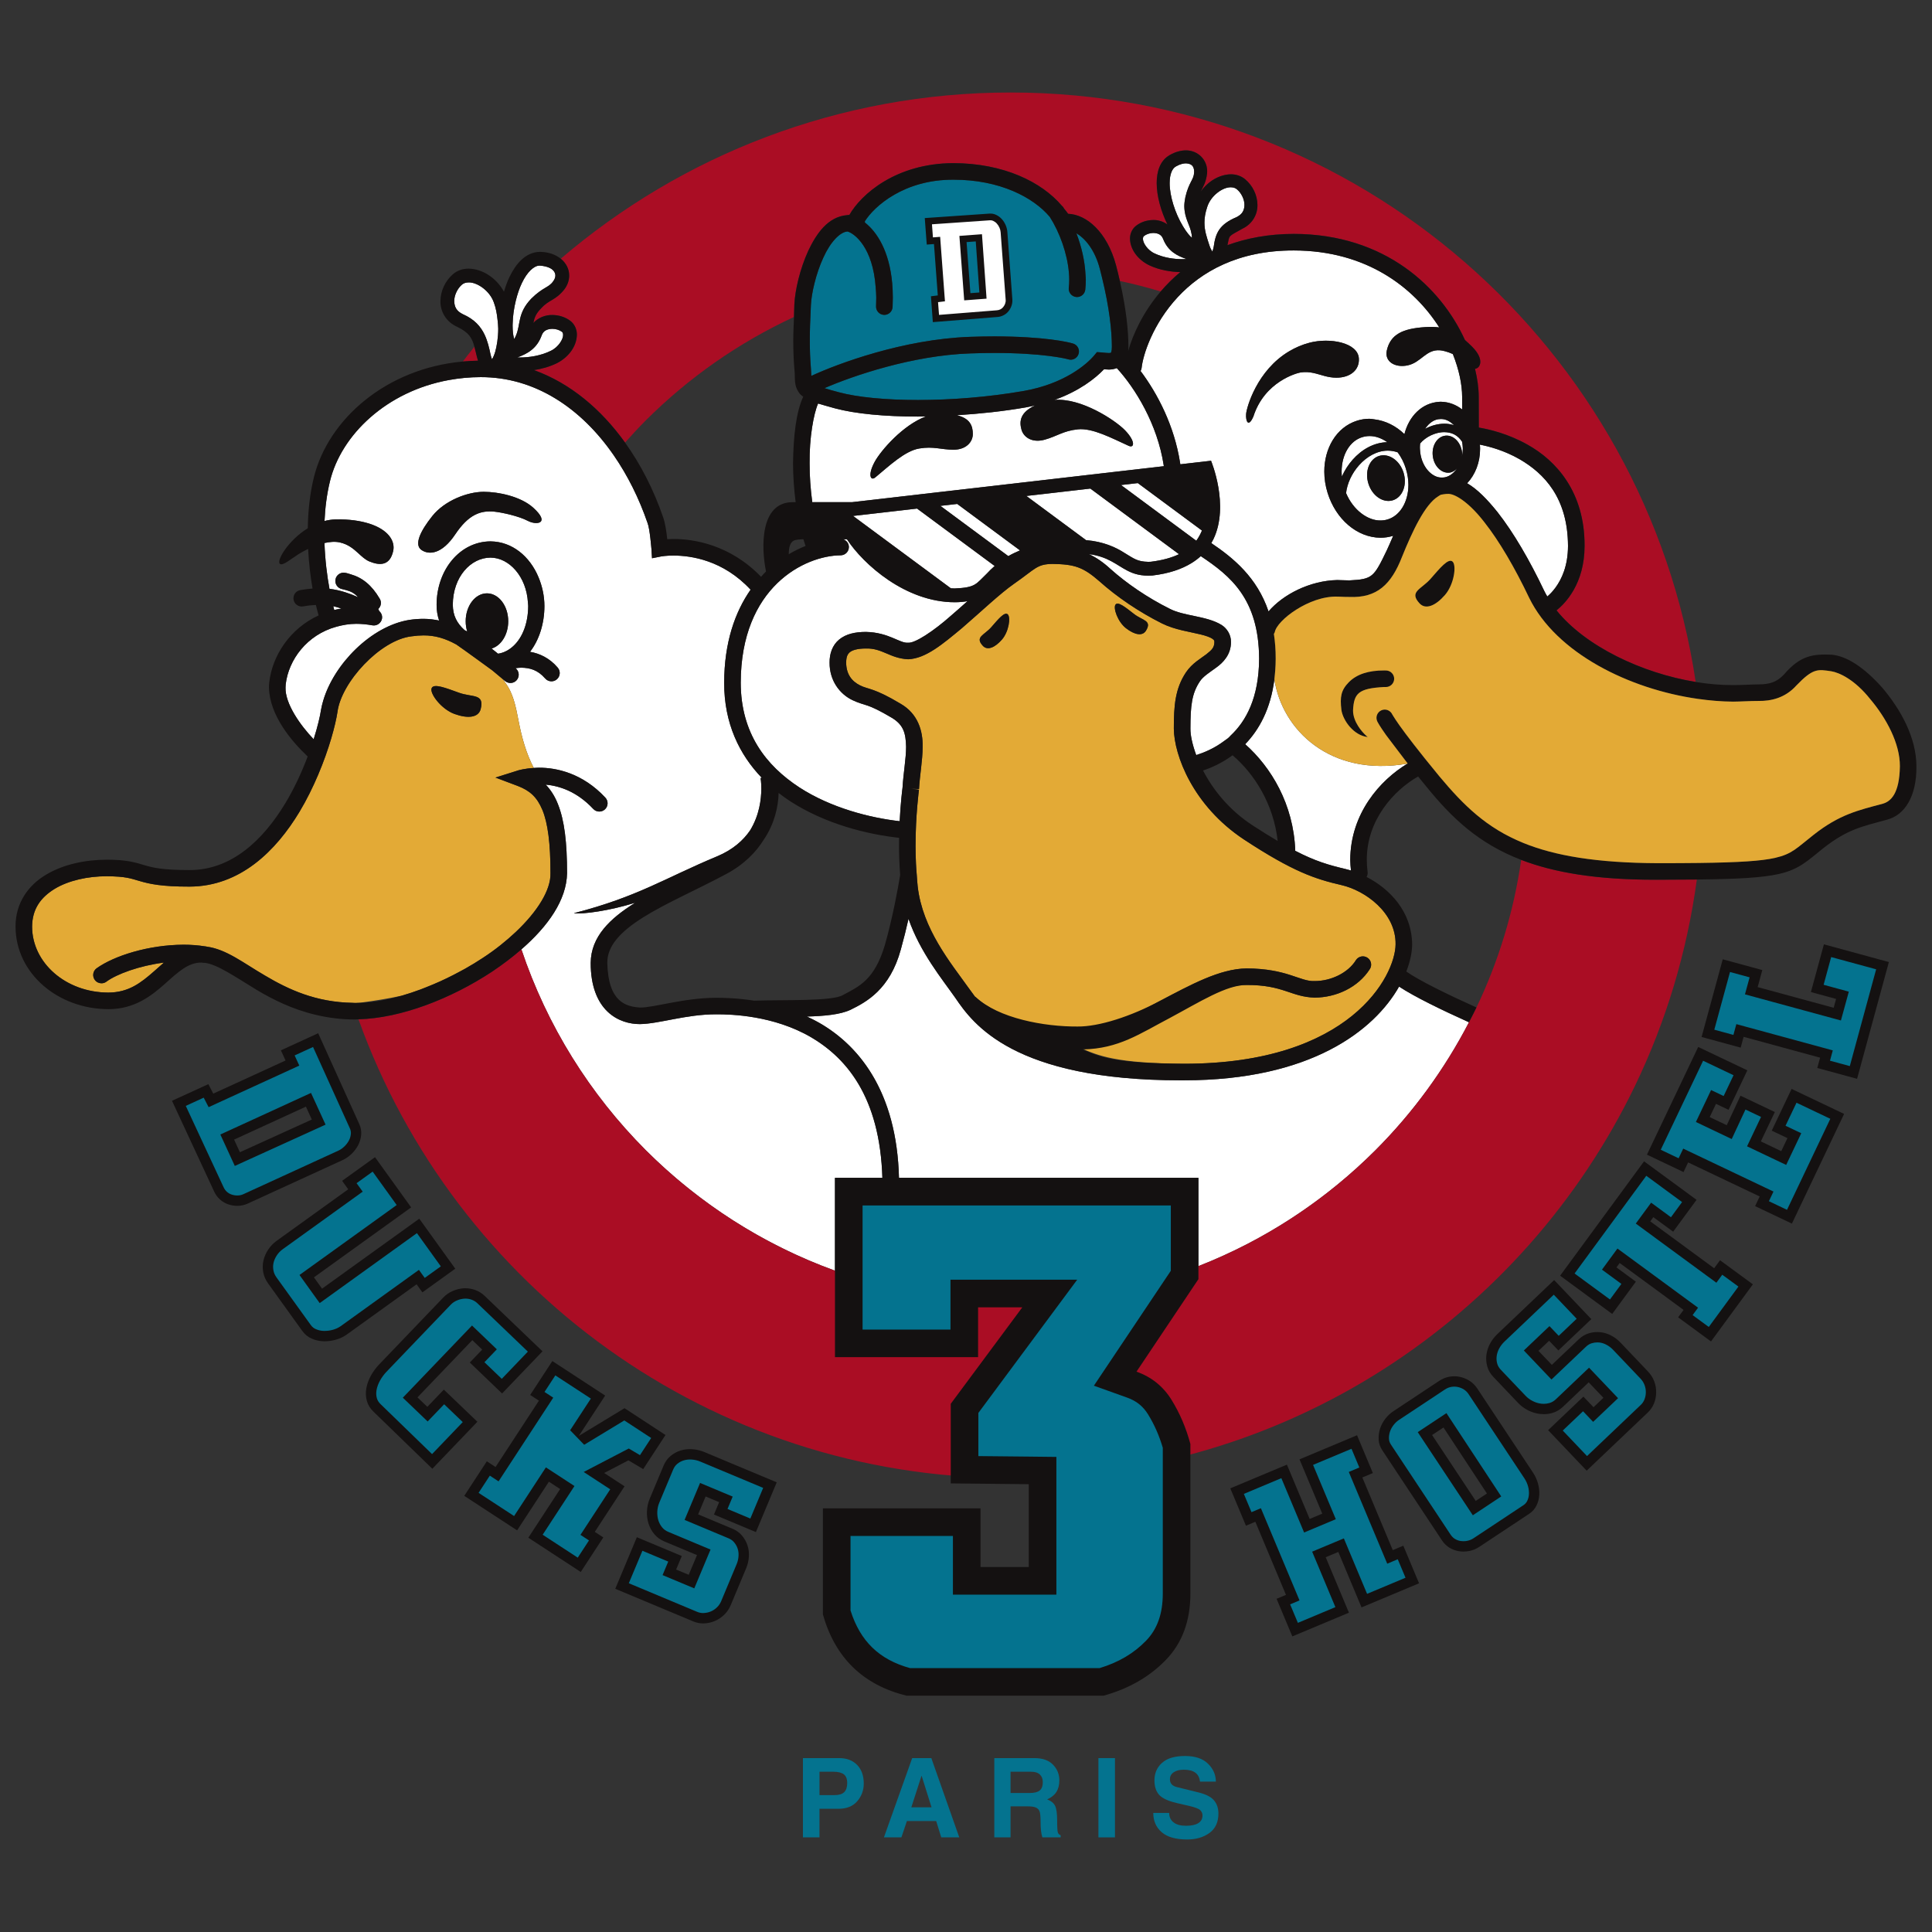 <?xml version="1.0" encoding="utf-8"?>
<!-- Generator: Adobe Illustrator 16.0.4, SVG Export Plug-In . SVG Version: 6.00 Build 0)  -->
<!DOCTYPE svg PUBLIC "-//W3C//DTD SVG 1.1//EN" "http://www.w3.org/Graphics/SVG/1.1/DTD/svg11.dtd">
<svg version="1.1" xmlns="http://www.w3.org/2000/svg" xmlns:xlink="http://www.w3.org/1999/xlink" x="0px" y="0px"
	 width="319.999px" height="320px" viewBox="0 0 319.999 320" enable-background="new 0 0 319.999 320" xml:space="preserve">
<rect x="0" y="0" width="319.999" height="320" fill="#333333" stroke="none"/>
<g id="logo">
	<g>
		<g>
			<g>
				<path fill="#FFFFFF" d="M240.824,70.432c-0.629-0.656-1.383-1.028-2.1-1.028h-0.081c0,0-0.023,0.007-0.104,0.007
					c-0.911,0.002-1.846,0.606-2.498,1.621c0.964-0.525,2.067-0.845,3.187-0.853C239.762,70.173,240.303,70.261,240.824,70.432z"/>
				<path fill="#FFFFFF" d="M197.42,39.391v-0.051c0-0.154-0.014-0.341-0.052-0.547c-0.248-1.583-1.163-2.497-1.209-4.613
					c0-0.467,0.06-0.971,0.176-1.525c0.585-2.537,1.402-2.86,1.451-4.1c0.004-0.078,0.004-0.143,0.004-0.206
					c-0.053-0.839-0.415-1.237-1.357-1.295c-0.429,0-0.991,0.132-1.648,0.504c-0.617,0.329-1.049,1.242-1.054,2.764
					c-0.009,2.108,0.898,5.002,2.202,7.15C196.534,38.496,197.083,39.107,197.42,39.391z"/>
				<path fill="#FFFFFF" d="M239.228,71.578c-1.497-0.013-3.143,0.822-4.008,1.88c-0.023,0.219-0.04,0.443-0.041,0.674
					c0,0.063,0.004,0.15,0.011,0.264c0.112,2.849,1.985,4.765,3.631,4.703h0.099c0.882,0,1.779-0.581,2.429-1.538
					c-0.35,0.377-0.77,0.667-1.274,0.723c-1.34,0.147-2.581-1.103-2.765-2.793c-0.188-1.69,0.746-3.18,2.09-3.329
					c1.34-0.146,2.577,1.105,2.765,2.793c0.027,0.259-0.015,0.496-0.035,0.739c0.09-0.417,0.153-0.851,0.156-1.322
					c0-0.083,0-0.167-0.005-0.252c-0.014-0.332-0.052-0.65-0.11-0.955C241.421,72.017,240.394,71.593,239.228,71.578z"/>
				<path fill="#FFFFFF" d="M200.787,41.655l0.031-0.015c0.067-0.19,0.141-0.429,0.203-0.742h0.002
					c0.309-2.3,0.937-3.738,3.81-4.943c0.983-0.509,1.26-1.15,1.286-1.997c0.014-0.917-0.514-2.007-1.255-2.61
					c-0.259-0.217-0.573-0.324-0.995-0.328h-0.062c-1.284,0-3.243,1.353-3.847,3.237c-0.345,1.018-0.468,1.867-0.468,2.622
					c0,1.344,0.393,2.438,0.795,3.682C200.412,40.983,200.612,41.38,200.787,41.655z"/>
				<path fill="#FFFFFF" d="M248.022,84.813c2.659,3.378,5.312,7.945,7.727,13.012c0.151,0.332,0.35,0.652,0.53,0.976
					c0.369-0.314,0.862-0.795,1.363-1.48c1.018-1.402,2.062-3.582,2.067-6.904c-0.036-7.976-3.957-12.004-8.026-14.36
					c-2.538-1.452-5.029-2.11-6.586-2.414c0.011,0.123,0.04,0.241,0.045,0.367l-1.43,0.053l1.43-0.044
					c0.004,0.125,0.004,0.241,0.004,0.355c0.005,2.19-0.79,4.24-2.14,5.669C244.728,81.048,246.356,82.741,248.022,84.813z"/>
				<path fill="#FFFFFF" d="M91.637,46.574c0.257-0.348,0.349-0.661,0.349-0.935c-0.002-0.4-0.214-0.893-0.891-1.24
					c-0.39-0.199-0.931-0.351-1.681-0.406v0.004h-0.071c-0.862,0-2.019,1.005-2.907,2.892c-0.416,0.859-0.748,1.867-1.005,2.916
					c-0.306,1.25-0.496,2.565-0.518,3.801c-0.005,0.087-0.009,0.19-0.009,0.301c0,0.902,0.085,1.576,0.197,2.014
					c0.022,0.087,0.044,0.163,0.064,0.228c0.096-0.143,0.203-0.339,0.296-0.576c0.804-1.837,0.21-3.683,2.537-6.109
					C89.96,47.512,90.887,47.68,91.637,46.574z"/>
				<path fill="#FFFFFF" d="M93.268,55.455c-0.016-0.306-0.072-0.391-0.21-0.507c-0.369-0.284-0.996-0.491-1.581-0.487
					c-0.876,0.027-1.461,0.319-1.744,1.049c-0.797,2.265-2.449,3.108-4.053,3.693c0.143,0.005,0.29,0.009,0.447,0.007
					c1.444,0.005,3.438-0.274,5.109-1.109C92.53,57.486,93.308,56.12,93.268,55.455z"/>
				<path fill="#FFFFFF" d="M229.784,73.244c-0.935-0.657-1.945-1.018-2.89-1.018h-0.059c-0.404,0-0.804,0.06-1.206,0.184
					c-1.984,0.589-3.407,2.809-3.417,5.703c0,0.27,0.018,0.545,0.044,0.824c0.437-1.007,1.048-1.961,1.786-2.797
					C225.513,74.484,227.53,73.278,229.784,73.244z"/>
				<path fill="#FFFFFF" d="M198.889,92.115c-0.462,0.422-0.986,0.815-1.578,1.177c-1.605,0.978-3.704,1.706-6.442,2.03
					c-1.879,0.125-3.105-0.266-4.188-0.833c-1.772-0.922-3.171-2.304-6.328-2.711c1.224,0.568,2.385,1.358,3.568,2.452
					c2.684,2.407,6.172,4.781,9.775,6.579c2.392,1.268,6.147,1.174,8.628,2.702c0.854,0.527,1.594,1.604,1.561,2.816
					c0.029,2.083-1.311,3.437-2.423,4.231c-1.151,0.844-2.199,1.482-2.737,2.315c-1.331,2.003-1.549,4.035-1.554,7.815
					c-0.014,1.041,0.308,2.606,0.96,4.377c1.211-0.382,2.913-1.054,4.604-2.318c0.578-0.416,0.686-0.451,1.101-0.918
					c2.499-2.335,4.683-6.201,4.716-12.739C208.495,99.191,203.807,95.395,198.889,92.115z"/>
				<path fill="#FFFFFF" d="M81.799,50.104c-0.696-1.99-2.818-3.374-4.18-3.327c-0.482,0.007-0.831,0.132-1.121,0.382
					c-0.746,0.641-1.273,1.769-1.264,2.727c0.033,0.929,0.344,1.632,1.433,2.159c1.943,0.848,2.97,2.065,3.602,3.403
					c0.489,1.041,0.749,2.148,0.972,3.229c0.08,0.353,0.169,0.632,0.25,0.835c0.187-0.299,0.383-0.746,0.522-1.219
					c0.272-0.942,0.509-2.331,0.509-3.85c0-0.475-0.061-0.973-0.112-1.466C82.312,52.014,82.147,51.04,81.799,50.104z"/>
				<path fill="#FFFFFF" d="M228.651,86.207c0.409,0,0.807-0.056,1.199-0.179c1.988-0.601,3.414-2.82,3.426-5.71
					c0-0.866-0.135-1.772-0.42-2.684h0.005c-0.317-1.035-0.794-1.947-1.366-2.714c-0.553-0.189-1.095-0.279-1.626-0.279
					c-1.766-0.004-3.483,0.966-4.779,2.427c-1.18,1.323-1.969,3.031-2.14,4.604C224.143,84.517,226.569,86.241,228.651,86.207z
					 M228.422,75.518c1.609-0.498,3.421,0.741,4.05,2.769c0.631,2.029-0.165,4.077-1.777,4.575c-1.607,0.498-3.42-0.741-4.048-2.771
					C226.019,78.063,226.814,76.013,228.422,75.518z"/>
				<path fill="#FFFFFF" d="M196.54,42.903c-1.518-0.509-3.097-1.264-3.91-3.372c-0.27-0.661-0.804-0.918-1.589-0.947h-0.019
					c-0.573,0-1.182,0.219-1.529,0.5c-0.121,0.112-0.175,0.192-0.184,0.456c-0.04,0.612,0.711,1.907,1.979,2.461
					c1.479,0.692,3.197,0.926,4.52,0.926C196.071,42.928,196.316,42.919,196.54,42.903z"/>
				<path fill="#FFFFFF" d="M195.464,76.674c0.014,0.081,0.022,0.15,0.034,0.228l5.088-0.587c0,0,3.09,7.364,0.402,12.971
					c-0.109,0.226-0.228,0.449-0.358,0.67c3.649,2.46,7.57,5.667,9.478,11.316c2.407-2.817,6.819-5.086,11.367-5.198
					c0.199,0,0.409,0.004,0.617,0.02c0.507,0.024,0.973,0.038,1.404,0.038c3.872-0.194,4.046-0.522,6.221-5.024
					c0.349-0.755,0.692-1.554,1.046-2.371c-0.023,0.009-0.041,0.02-0.063,0.026c-0.674,0.205-1.366,0.304-2.048,0.304
					c-3.922-0.036-7.413-3.104-8.757-7.418c-0.371-1.183-0.547-2.38-0.547-3.537c-0.01-3.783,1.929-7.333,5.441-8.44
					c0.668-0.21,1.356-0.308,2.047-0.308c0.272,0.004,0.532,0.062,0.798,0.094c1.852,0.221,3.572,1.085,4.981,2.447
					c0.73-2.894,2.854-5.194,5.812-5.354c0.033-0.004,0.103-0.009,0.216-0.009c1.346,0.024,2.542,0.502,3.538,1.277
					c-0.003-0.621-0.005-1.299-0.005-2.081c-0.004-2.073-0.521-4.538-1.536-7.088c-1.085-0.504-1.89-0.607-2.114-0.627
					c-2.341-0.198-3.125,2.025-5.397,2.499c-2.055,0.429-3.846-0.621-3.426-2.483c0.599-2.657,2.631-3.62,6.337-3.856
					c0.895-0.056,1.657-0.039,2.35,0.051c-4.238-6.667-12.115-12.734-24.085-12.75c-9.271-0.023-15.353,3.555-19.231,7.726
					c-4.119,4.43-5.752,9.53-5.986,11.712h0.004c-0.021,0.194-0.082,0.373-0.174,0.531
					C191.727,65.206,194.506,70.511,195.464,76.674z M206.396,68.551c0.078-1.027,1.777-7.221,7.161-10.388
					c1-0.589,2.112-1.085,3.382-1.411c3.342-0.857,7.945-0.009,8.129,2.594c0.137,1.908-1.394,3.211-3.716,3.211
					c-0.728,0-1.352-0.123-1.942-0.277c-1.291-0.335-2.408-0.829-4.002-0.589c-0.552,0.083-5.946,1.476-7.807,7.292
					C206.767,70.896,206.303,69.765,206.396,68.551z"/>
				<path fill="#FFFFFF" d="M56.426,100.816c0.043-0.004,0.083-0.018,0.124-0.022c-0.036-0.014-0.072-0.021-0.107-0.032
					c-0.406-0.136-0.815-0.268-1.246-0.355c0.058,0.217,0.116,0.449,0.165,0.624C55.709,100.946,56.067,100.879,56.426,100.816z"/>
				<path fill="#FFFFFF" d="M198.697,88.676c0.143-0.262,0.268-0.527,0.382-0.802l-2.423-1.793l-2.988-2.211l-5.211-3.856
					l-2.784,0.322l8.259,6.113l4.21,3.113C198.358,89.284,198.527,88.979,198.697,88.676z"/>
				<path fill="#FFFFFF" d="M138.296,210.459v-15.374h7.855c-0.415-13.281-5.85-19.78-11.819-23.289
					c-6.214-3.617-13.199-3.8-15.682-3.796c-4.998-0.014-9.458,1.581-12.67,1.624c-1.636,0-3.702-0.48-5.372-2.088
					c-1.672-1.608-2.777-4.238-2.768-8.053c0.033-4.362,3.25-7.373,7.23-9.867c0.527-0.329-0.532,0.257,0.029-0.062
					c-4.108,1.286-8.539,1.894-10.004,1.714l0.036-0.035c10.54-2.716,15.059-5.822,23.658-9.403
					c2.595-1.085,4.323-2.635,5.458-4.301c1.547-2.541,1.836-5.145,1.854-6.873c0-1.137-0.125-1.775-0.125-1.78l0.197-0.051
					c-3.689-3.836-6.241-9.001-6.226-15.735c0.009-6.656,1.784-11.708,4.376-15.42c-4.548-4.891-9.838-5.643-12.745-5.652
					c-1.317,0-2.046,0.143-2.05,0.143l-1.532,0.304l-0.098-1.559c-0.009,0-0.254-3.32-0.647-4.29
					c-1.407-4.093-3.295-7.869-5.573-11.173c-5.417-7.86-13.083-12.998-22.063-12.978c-1.82-0.002-3.57,0.176-5.254,0.48
					c-10.325,1.867-17.851,9.079-19.708,16.767c-0.527,2.146-0.801,4.386-0.902,6.583c0.594-0.15,1.201-0.252,1.833-0.264
					c2.304-0.046,4.118,0.239,5.567,0.695c3.099,0.982,4.354,2.842,3.97,4.553c-0.562,2.51-2.309,2.38-3.92,1.721
					c-0.71-0.29-1.28-0.846-1.912-1.42c-0.771-0.701-1.634-1.429-2.987-1.733c-0.804-0.183-1.688-0.103-2.559,0.094
					c0.1,2.858,0.441,5.495,0.828,7.587c0.94,0.109,1.806,0.317,2.628,0.576c0.735,0.232,1.438,0.504,2.112,0.812
					c-0.614-0.672-1.174-0.96-2.005-1.183c-0.199-0.054-0.397-0.108-0.63-0.159c-0.748-0.136-1.246-0.851-1.11-1.597
					c0.134-0.746,0.849-1.239,1.597-1.103c0.326,0.049,0.621,0.163,0.927,0.25c1.92,0.545,3.483,1.787,4.807,4.05
					c0.347,0.562,0.215,1.264-0.252,1.699c0.065,0.107,0.127,0.215,0.158,0.333c0.353,0.308,0.554,0.772,0.465,1.269
					c-0.139,0.741-0.854,1.234-1.599,1.099c-0.929-0.17-1.816-0.25-2.667-0.25c-1.184,0-2.267,0.201-3.296,0.485
					c-4.85,1.331-7.913,5.453-8.386,9.548c-0.019,0.154-0.027,0.319-0.027,0.507c-0.087,2.679,2.439,6.261,4.66,8.579
					c0.657-2.086,1.07-3.836,1.222-4.891c0.085-0.496,0.212-0.996,0.359-1.496c1.771-6.046,7.92-12.344,14.237-13.377
					c0.824-0.123,1.619-0.181,2.385-0.181c0.902,0,1.748,0.116,2.574,0.281c-0.268-0.797-0.424-1.661-0.415-2.612
					c0.009-5.729,3.813-10.47,8.932-10.499c3.617,0.04,6.511,2.5,7.94,5.921c0.612,1.46,0.982,3.077,0.987,4.788
					c-0.005,2.885-0.855,5.604-2.385,7.583c1.577,0.268,3.242,1.032,4.591,2.624c0.492,0.576,0.424,1.44-0.151,1.934
					c-0.262,0.221-0.579,0.331-0.894,0.331c-0.389,0-0.771-0.163-1.041-0.48c-1.237-1.416-2.519-1.755-3.961-1.78
					c-0.313,0-0.628,0.047-0.943,0.083c0.013,0.014,0.027,0.022,0.04,0.034c0.581,0.489,0.65,1.353,0.161,1.934
					c-0.484,0.574-1.34,0.648-1.92,0.17c-0.004-0.002-0.009-0.002-0.013-0.006c-0.143-0.121-0.262-0.219-0.402-0.335
					c0.154,0.17,0.246,0.357,0.38,0.534c1.353,1.786,1.772,3.879,2.271,6.478c0.514,2.675,1.253,5.334,2.505,7.717
					c0.278-0.018,0.541-0.04,0.855-0.04c2.862-0.014,7.215,0.884,11,4.957c0.516,0.553,0.487,1.42-0.065,1.938
					c-0.558,0.516-1.422,0.487-1.94-0.068c-2.733-2.918-5.627-3.817-7.877-4.03c0.833,0.871,1.512,1.931,2.005,3.186
					c1.112,2.76,1.528,6.402,1.532,11.484c-0.08,4.441-3.144,8.783-7.561,12.618c4.242,12.659,11.348,23.994,20.599,33.262
					C115.756,199.291,126.409,206.158,138.296,210.459z M87.415,86.265c-1.45-0.77-4.269-1.392-5.513-1.518
					c-2.311-0.239-4.298,0.471-6.502,3.762c-2.206,3.292-4.336,3.445-5.587,2.586c-1.25-0.862-0.241-3.082,1.799-5.634
					c2.039-2.552,5.806-4.001,8.503-4.001c2.434,0,6.145,0.761,8.217,2.644C91.218,86.723,88.864,87.035,87.415,86.265z"/>
				<path fill="#FFFFFF" d="M76.949,104.369c0.146,0.078,0.288,0.141,0.433,0.226c-0.156-0.525-0.25-1.094-0.25-1.693
					c0-2.554,1.577-4.626,3.523-4.626c1.948,0,3.524,2.072,3.524,4.626c0,2.211-1.179,4.053-2.756,4.515
					c0.344,0.271,0.708,0.565,1.07,0.857c0.984-0.147,1.875-0.632,2.633-1.364c1.415-1.369,2.34-3.651,2.362-6.531
					c0-0.19-0.033-0.361-0.044-0.545c-0.238-4.345-3.115-7.467-6.198-7.476c-3.27,0.004-6.228,3.186-6.248,7.806
					C75.022,101.982,75.676,103.217,76.949,104.369z"/>
				<path fill="#FFFFFF" d="M198.496,209.706c11.079-4.331,21.028-10.912,29.327-19.201c6.199-6.208,11.424-13.352,15.485-21.186
					c-4.481-2.02-9.032-4.226-11.575-5.906c-4.113,7.25-14.612,15.505-35.582,15.521c-0.194,0.002-0.384,0.002-0.576,0.002
					c-27.732-0.002-34.426-9.364-37.341-13.656c-2.222-3.169-5.812-7.509-7.756-13.091c-0.363,1.616-0.79,3.345-1.276,5.088
					c-1.81,6.63-5.734,8.702-8.342,9.983c-1.693,0.795-4.372,1.036-7.217,1.112c0.692,0.323,1.384,0.656,2.07,1.054
					c6.747,3.869,12.832,11.589,13.188,25.66h49.595V209.706z"/>
				<path fill="#FFFFFF" d="M169.995,82.145l9.89,7.319c2.914,0.239,4.971,1.219,6.316,2.085c1.648,1.002,2.188,1.469,3.975,1.507
					c0.184,0,0.362-0.011,0.421-0.011c1.991-0.244,3.505-0.69,4.687-1.255l-14.688-10.868L169.995,82.145z"/>
				<path fill="#FFFFFF" d="M168.946,91.162l-10.402-7.695l-2.786,0.321l11.25,8.322C167.579,91.775,168.233,91.46,168.946,91.162z"
					/>
				<path fill="#FFFFFF" d="M141.292,85.456l16.203,11.987c0.215,0.006,0.429,0.027,0.645,0.024
					c3.512-0.156,3.481-0.721,5.313-2.465c0.361-0.396,0.796-0.824,1.294-1.259l-12.853-9.508L141.292,85.456z"/>
				<path fill="#FFFFFF" d="M211.075,112.492c0.058-0.478,0.108-0.962,0.142-1.471C211.179,111.523,211.133,112.014,211.075,112.492
					z"/>
				<path fill="#FFFFFF" d="M233.155,126.462c-0.011-0.015-0.021-0.027-0.032-0.042C233.14,126.443,233.15,126.456,233.155,126.462
					L233.155,126.462z"/>
				<path fill="#FFFFFF" d="M147.791,118.935c-4.363-2.588-4.313-1.914-6.538-2.943c-2.204-1.027-3.872-3.307-3.849-6.239
					c-0.018-1.447,0.447-2.885,1.585-3.823c1.127-0.925,2.626-1.26,4.435-1.264c3.84,0.08,5.631,1.944,7,1.786
					c1.079,0.125,4.165-1.876,7.123-4.506c0.894-0.766,1.798-1.57,2.698-2.374c-0.615,0.105-1.289,0.179-2.102,0.179
					c-8.146,0-15.148-6.288-17.864-10.432c-0.232,0-0.419-0.002-0.639-0.002c0.554,0.176,0.96,0.674,0.96,1.289
					c0,0.757-0.616,1.371-1.371,1.371c-5.958,0.051-16.515,5.241-16.542,21.115c0.022,8.36,4.173,13.708,9.713,17.33
					c5.24,3.401,11.714,5.042,16.613,5.596c0.156-3.07,0.433-5.251,0.473-5.548c0.148-2.501,0.595-4.866,0.59-6.782
					C150.024,121.431,149.64,120.087,147.791,118.935z"/>
				<path fill="#FFFFFF" d="M211.217,111.021c0.047-0.621,0.075-1.257,0.074-1.932C211.292,109.762,211.257,110.396,211.217,111.021
					z"/>
				<path fill="#FFFFFF" d="M211.075,112.495c0,0,0,0,0-0.002c-0.61,4.968-2.558,8.42-4.833,10.77
					c4.299,3.816,8.007,9.941,8.291,17.6c0,0.018-0.009,0.036-0.009,0.054c3.371,1.745,5.604,2.375,8.306,3.013
					c0.307,0.072,0.617,0.157,0.934,0.255c-0.058-0.596-0.12-1.192-0.12-1.764c0.027-7.67,4.932-13.216,9.496-15.948
					C220.329,128.735,212.332,120.883,211.075,112.495z"/>
				<path fill="#FFFFFF" d="M134.536,83.174h3.859c1.777,0,2.742,0,2.742,0l8.067-0.931l3.861-0.447l2.786-0.322l11.45-1.319
					l10.603-1.224l5.078-0.587l2.785-0.321l7.001-0.807c-0.007-0.044-0.011-0.08-0.018-0.125
					c-1.048-6.873-4.745-12.824-7.773-16.122c-0.477,0.186-0.955,0.243-1.337,0.243c-0.288-0.004-0.554-0.022-0.788-0.044
					c-1.432,1.509-4.108,3.615-8.222,5.08c4.402-0.4,10.083,3.338,11.714,5.026c1.759,1.829,1.55,2.997,0.599,2.568
					c-2.756-1.242-5.967-2.987-8.419-2.733c-2.438,0.253-3.463,1.161-5.516,1.724c-2.05,0.563-3.471-0.406-3.822-1.681
					c-0.393-1.427-0.191-2.858,2.278-4.008c-0.498,0.112-0.982,0.234-1.515,0.326c-3.807,0.661-7.694,1.072-11.464,1.304
					c2.188,0.527,2.644,1.764,2.644,3.118c0,1.299-1.094,2.592-3.188,2.592c-2.094,0-3.304-0.597-5.683-0.199
					c-2.392,0.397-4.986,2.889-7.277,4.783c-0.791,0.656-1.295-0.396-0.098-2.59c0.991-1.82,4.66-6.098,8.498-7.507
					c-0.442,0.004-0.902,0.026-1.338,0.026c-5.53-0.004-10.37-0.46-13.743-1.362c-1.135-0.321-2.041-0.564-2.798-0.799
					c-0.738,1.675-1.462,5.64-1.409,9.937C134.089,78.856,134.25,81.042,134.536,83.174z"/>
			</g>
		</g>
	</g>
	<g>
		<g>
			<g>
				<path fill="#E3AA36" d="M206.048,139.053c-8.49-5.614-11.584-13.996-11.625-18.366c-0.004-3.798,0.208-6.625,2.019-9.337
					c1.032-1.521,2.45-2.276,3.372-2.988c0.96-0.761,1.305-1.118,1.327-2.036c-0.035-0.291-0.005-0.266-0.342-0.534
					c-0.338-0.234-1.046-0.496-1.937-0.708c-1.786-0.448-4.237-0.752-6.395-1.82c-3.828-1.916-7.485-4.399-10.379-6.993
					c-2.673-2.327-4.087-2.814-7.727-2.867c-2.646,0.02-2.812,0.788-6.363,3.255c-2.352,1.635-5.564,4.703-8.664,7.371
					c-3.179,2.637-5.989,5.04-8.912,5.165c-3.062-0.159-4.271-1.863-7-1.783c-1.48-0.004-2.305,0.304-2.68,0.625
					c-0.361,0.315-0.58,0.732-0.594,1.715c0.022,1.929,0.927,3.077,2.293,3.764c1.348,0.688,2.262,0.366,6.754,3.063
					c2.856,1.657,3.675,4.5,3.622,7.105c-0.009,2.327-0.476,4.721-0.599,7.009l-1.367-0.074l1.358,0.181
					c0.004,0.011-0.567,4.148-0.567,9.372c0,0.922,0.029,1.884,0.071,2.854c0.042,0.561,0.042,1.061,0.138,1.994
					c0.044,0.601,0.076,1.203,0.147,1.802c0.809,7.085,5.469,12.651,8.477,16.872c0.304,0.415,0.636,0.884,1.014,1.385
					c0.031,0.021,0.069,0.03,0.099,0.058c3.815,3.546,11.773,5.68,17.27,5.646c3.529,0.039,8.431-2.42,13.318-5.032
					c4.924-2.574,9.818-5.308,14.312-5.351c6.712,0.029,8.871,2.213,11.245,2.093c2.715,0.014,5.556-1.367,6.842-3.455
					c0.404-0.636,1.246-0.833,1.889-0.426c0.641,0.402,0.833,1.25,0.429,1.887c-1.952,3.062-5.587,4.723-9.159,4.736
					c-3.919-0.121-5.188-2.119-11.245-2.091c-3.313-0.049-8.142,2.414-13.027,5.031c-4.93,2.578-9.937,5.312-14.603,5.353
					c2.956,1.295,5.967,2.607,17.291,2.661c27.52,0,34.963-14.595,35.001-19.777c0.078-5.267-5.062-8.917-8.942-9.811
					C217.837,145.596,214.158,144.383,206.048,139.053z M165.954,105.93c-1.162,1.331-2.399,1.86-3.16,1.041
					c-1.371-1.479,0.228-1.755,1.386-3.082c1.157-1.329,2.198-2.6,2.726-2.139C167.428,102.206,167.11,104.604,165.954,105.93z
					 M189.801,104.469c-0.589,0.949-1.906,0.67-3.3-0.416c-1.389-1.08-2.161-3.372-1.732-3.92c0.426-0.551,1.689,0.496,3.081,1.576
					C189.243,102.79,190.864,102.755,189.801,104.469z"/>
				
					<rect x="84.482" y="58.87" transform="matrix(0.339 0.941 -0.941 0.339 111.415 -40.821)" fill="#316335" width="0.546" height="0.002"/>
				<path fill="#E3AA36" d="M89.846,134.172c-0.906-2.161-2.065-3.202-4.068-3.983l-3.72-1.4l3.789-1.194
					c0.078-0.025,1.065-0.306,2.563-0.397c-1.252-2.383-1.991-5.042-2.505-7.717c-0.498-2.599-0.917-4.692-2.271-6.478
					c-0.134-0.176-0.226-0.364-0.38-0.534c-0.593-0.5-1.176-0.989-1.717-1.434c0,0-4.984-3.637-5.951-4.283
					c-1.862-1.025-3.537-1.516-5.433-1.509c-0.623,0-1.284,0.051-1.994,0.154c-5.163,0.596-11.652,7.598-12.27,12.562
					c-0.324,2.105-1.355,6.046-3.198,10.378c-0.855,2.007-1.867,4.093-3.092,6.134c-3.845,6.381-9.776,12.362-18.219,12.379
					c-4.635,0.009-6.663-0.456-8.21-0.911c-1.521-0.438-2.315-0.786-5.51-0.804c-3.086-0.004-6.311,0.692-8.615,2.092
					c-2.311,1.427-3.707,3.333-3.729,6.259c0.013,5.955,5.533,10.901,12.634,10.916c3.356-0.015,5.381-1.609,7.554-3.516
					c0.536-0.467,1.079-0.965,1.646-1.452c-4.064,0.518-7.847,1.907-9.535,3.166c-0.241,0.18-0.525,0.264-0.804,0.264
					c-0.427,0-0.844-0.196-1.112-0.562c-0.446-0.616-0.312-1.474,0.299-1.92c2.925-2.088,8.597-3.881,14.394-3.908
					c1.194,0,2.394,0.085,3.577,0.273c0.072,0.013,0.148,0.016,0.219,0.027c0.022,0.004,0.035,0.018,0.053,0.022
					c3.256,0.426,6.076,2.714,9.667,4.798c3.816,2.262,8.355,4.415,14.547,4.509c0.125,0.002,0.237,0.018,0.362,0.018
					c0.3,0,0.625-0.04,0.934-0.054c2.273-0.309,4.528-0.663,6.759-1.144c0.002,0,0.005,0,0.007,0
					c1.047-0.299,2.108-0.656,3.168-1.049c0.315-0.116,0.629-0.25,0.945-0.373c0.75-0.297,1.498-0.607,2.242-0.944
					c0.357-0.161,0.714-0.328,1.07-0.501c0.73-0.35,1.453-0.723,2.166-1.107c0.31-0.17,0.627-0.33,0.936-0.504
					c0.998-0.567,1.982-1.159,2.92-1.782c2.05-1.335,3.88-2.809,5.479-4.314c3.555-3.36,5.806-6.922,5.732-9.725
					C91.18,139.701,90.735,136.338,89.846,134.172z M79.62,117.43c-0.357,1.442-2.135,1.625-4.341,0.824
					c-2.2-0.797-4.109-3.378-3.794-4.245c0.314-0.871,2.338-0.066,4.54,0.73C78.226,115.536,80.26,114.831,79.62,117.43z"/>
				<path fill="#04738F" d="M182.526,45.967c-0.104-0.433-0.208-0.862-0.327-1.313c-0.86-3.39-2.576-5.234-3.92-6.02
					c0.855,2.204,1.398,4.577,1.514,6.877c0.016,0.273,0.05,0.547,0.05,0.818c0,0.56-0.034,1.111-0.089,1.647
					c-0.081,0.701-0.674,1.224-1.363,1.224c-0.049,0-0.101-0.005-0.151-0.009c-0.755-0.085-1.303-0.762-1.22-1.514
					c0.054-0.438,0.076-0.886,0.076-1.348c0.003-0.38-0.02-0.771-0.054-1.166c-0.257-3.139-1.532-6.688-3.166-9.235
					c-2.711-3.233-8.293-6.178-15.975-6.163c-8.141-0.029-13.072,4.372-14.657,6.887c0.004,0.031,0.009,0.067,0.013,0.103
					c0,0.034-0.013,0.06-0.013,0.094c2.049,1.601,4.05,4.763,4.528,10.044c0.067,0.759,0.105,1.563,0.107,2.411
					c0,0.498-0.014,1.009-0.038,1.541c-0.038,0.737-0.643,1.312-1.375,1.312c-0.02,0-0.04,0-0.061-0.002
					c-0.754-0.038-1.344-0.681-1.304-1.436c0.018-0.494,0.031-0.965,0.031-1.416c0-0.629-0.053-1.165-0.094-1.729
					c-0.471-6.611-3.501-8.895-4.653-9.23c-1.233,0.053-2.859,1.742-4.024,4.348c-1.224,2.644-1.965,5.941-2.05,7.829
					c-0.014,0.252-0.02,0.487-0.031,0.734c-0.087,1.777-0.152,3.49-0.152,5.145c0,1.548,0.054,3.05,0.179,4.556
					c0.042,0.52,0.062,0.942,0.076,1.304c4.373-2.025,15.22-6.069,26.237-6.466c1.456-0.052,2.813-0.076,4.075-0.076
					c8.336,0.011,12.297,0.949,13.074,1.197c0.719,0.236,1.111,1.013,0.868,1.732c-0.239,0.719-1.014,1.107-1.732,0.866
					c-0.226-0.083-4.146-1.058-12.21-1.049c-1.228,0-2.555,0.022-3.981,0.076c-9.624,0.32-19.505,3.736-24.154,5.752
					c0.645,0.206,1.443,0.438,2.45,0.697c2.968,0.799,7.672,1.268,13.033,1.264c5.442,0,11.585-0.469,17.438-1.482
					c6.797-1.175,10.535-4.44,11.759-5.911l0.447-0.539l0.691,0.049c0.514,0.036,0.958,0.107,1.262,0.103
					c0.351-0.004,0.351-0.04,0.351-0.044c-0.009-0.013,0.167-0.143,0.167-0.974C184.158,54.863,183.764,51.018,182.526,45.967z"/>
				<path fill="#AA0D24" d="M94.429,53.117c0.776,0.571,1.138,1.5,1.121,2.338c-0.038,1.865-1.318,3.673-3.291,4.691
					c-1.273,0.625-2.586,0.964-3.814,1.154c6.007,2.168,11.116,6.469,15.082,12.004c1.112-1.25,2.248-2.481,3.432-3.667
					c7.085-7.076,15.382-12.889,24.551-17.138c0.027-0.712,0.024-1.391,0.063-2.121c0.125-2.354,0.91-5.796,2.297-8.838
					c1.355-2.858,3.262-5.638,6.404-5.906c0.042-0.002,0.078-0.013,0.118-0.016c0.06-0.004,0.111-0.022,0.171-0.024
					c0.042,0.002,0.083,0.002,0.118,0c1.934-3.388,7.682-8.541,17.221-8.577c8.309,0.018,14.617,3.095,17.995,7.083
					c0.071,0.069,0.151,0.125,0.208,0.214c0.05,0.076,0.095,0.158,0.143,0.237c0.224,0.286,0.474,0.565,0.666,0.857
					c3.032,0.114,6.442,2.965,7.942,8.547c0.233,0.898,0.439,1.751,0.627,2.582c2.289,0.491,4.544,1.072,6.759,1.742
					c0.951-1.112,2.028-2.197,3.253-3.215c-1.512-0.036-3.357-0.299-5.113-1.112c-1.919-0.926-3.18-2.628-3.219-4.412
					c-0.014-0.768,0.312-1.607,0.991-2.137c0.812-0.641,1.836-0.958,2.888-0.967c0.778-0.014,1.613,0.241,2.321,0.739
					c-1.067-2.195-1.772-4.663-1.779-6.854c0-1.846,0.509-3.693,2.144-4.633c0.922-0.525,1.838-0.784,2.706-0.784
					c1.965,0.004,3.506,1.523,3.51,3.443c0,0.116-0.004,0.226-0.013,0.366c-0.183,1.554-0.665,2.175-1.059,3.027
					c1.229-1.741,3.117-2.837,4.998-2.874c0.83-0.004,1.688,0.252,2.376,0.829c1.232,1.043,2.016,2.608,2.027,4.26
					c0.026,1.501-0.791,3.118-2.495,3.923c-2.442,1.38-2.097,0.989-2.476,2.727c3.13-1.141,6.757-1.858,11.003-1.867
					c15.104,0.034,24.362,8.851,28.335,17.573c0.385,0.339,0.776,0.701,1.198,1.121c2.099,2.104,1.327,3.584,0.469,3.649
					c0.396,1.637,0.614,3.215,0.616,4.654c-0.004,2.442,0.005,4.057,0.014,5.079c1.661,0.277,4.851,1.007,8.105,2.852
					c4.651,2.6,9.45,7.762,9.411,16.747c0.003,6.27-3.21,9.539-4.646,10.68c4.79,5.955,14.144,10.403,23.053,11.859
					c-8.269-55.254-55.903-97.618-113.463-97.63c-28.455,0.006-54.466,10.384-74.516,27.528c0.871,0.708,1.396,1.686,1.394,2.787
					c0,0.814-0.288,1.618-0.815,2.311c-1.5,1.862-2.467,1.625-3.818,3.103c-0.898,0.907-1.124,1.581-1.3,2.439
					c0.835-0.92,2.05-1.34,3.135-1.318C92.539,52.179,93.586,52.494,94.429,53.117z M79.012,59.186
					c-0.169-0.675-0.297-1.251-0.435-1.751c-0.654,0.799-1.284,1.621-1.918,2.441c0.826-0.074,1.666-0.123,2.516-0.134
					C79.122,59.556,79.062,59.382,79.012,59.186z M274.609,145.711c-0.166,0-0.333,0-0.498,0c-9.684,0-16.701-1.188-22.154-3.287
					c-1.248,8.641-3.777,16.852-7.409,24.444c-0.323,0.68-0.672,1.342-1.016,2.012c-0.074,0.146-0.147,0.29-0.224,0.438
					c-4.062,7.834-9.286,14.978-15.485,21.186c-15.51,15.492-36.78,25.026-60.427,25.031c-23.652-0.005-44.925-9.539-60.439-25.031
					c-9.251-9.269-16.356-20.604-20.599-33.262c-1.494,1.299-3.139,2.541-4.881,3.707c-6.771,4.464-15.072,7.697-22.102,7.876
					c15.898,44.297,58.243,75.984,108.021,75.988c45.543-0.004,84.878-26.529,103.411-64.973
					c5.102-10.583,8.599-22.078,10.242-34.163C279.145,145.698,277.021,145.707,274.609,145.711z"/>
				<path fill="#141111" d="M311.838,113.991c-3.068-3.465-5.994-5.363-8.526-5.558c-2.927-0.109-5.08,0.07-7.806,3.258
					c-1.297,1.389-2.521,1.639-4.195,1.666c-1.242,0.005-2.767,0.119-4.255,0.114c-1.995,0.011-4.083-0.169-6.196-0.516
					c-8.909-1.456-18.263-5.904-23.053-11.859c1.437-1.141,4.649-4.411,4.646-10.68c0.039-8.985-4.76-14.147-9.411-16.747
					c-3.255-1.845-6.444-2.575-8.105-2.852c-0.009-1.022-0.018-2.637-0.014-5.079c-0.002-1.438-0.221-3.017-0.616-4.654
					c0.858-0.065,1.63-1.545-0.469-3.649c-0.422-0.42-0.813-0.781-1.198-1.121c-3.973-8.722-13.231-17.54-28.335-17.573
					c-4.246,0.009-7.873,0.726-11.003,1.867c0.379-1.737,0.033-1.347,2.476-2.727c1.704-0.806,2.521-2.422,2.495-3.923
					c-0.012-1.652-0.795-3.217-2.027-4.26c-0.688-0.576-1.546-0.833-2.376-0.829c-1.881,0.036-3.77,1.132-4.998,2.874
					c0.394-0.853,0.876-1.473,1.059-3.027c0.009-0.141,0.013-0.25,0.013-0.366c-0.004-1.92-1.545-3.438-3.51-3.443
					c-0.868,0-1.784,0.259-2.706,0.784c-1.635,0.939-2.144,2.787-2.144,4.633c0.007,2.191,0.712,4.658,1.779,6.854
					c-0.708-0.498-1.543-0.753-2.321-0.739c-1.052,0.009-2.075,0.326-2.888,0.967c-0.679,0.529-1.005,1.369-0.991,2.137
					c0.039,1.784,1.3,3.486,3.219,4.412c1.756,0.813,3.602,1.076,5.113,1.112c-1.225,1.019-2.302,2.103-3.253,3.215
					c-2.93,3.43-4.61,7.118-5.378,9.85c0.02-0.221,0.04-0.442,0.037-0.677c0-2.63-0.361-6.27-1.418-10.915
					c-0.188-0.831-0.394-1.684-0.627-2.582c-1.5-5.582-4.91-8.434-7.942-8.547c-0.192-0.292-0.442-0.572-0.666-0.857
					c-0.048-0.079-0.093-0.161-0.143-0.237c-0.057-0.089-0.137-0.145-0.208-0.214c-3.378-3.988-9.687-7.065-17.995-7.083
					c-9.539,0.036-15.287,5.189-17.221,8.577c-0.036,0.002-0.076,0.002-0.118,0c-0.06,0.002-0.111,0.02-0.171,0.024
					c-0.041,0.002-0.076,0.013-0.118,0.016c-3.143,0.268-5.049,3.048-6.404,5.906c-1.387,3.042-2.173,6.484-2.297,8.838
					c-0.039,0.73-0.037,1.409-0.063,2.121c-0.053,1.309-0.12,2.63-0.12,3.898c0,1.608,0.053,3.193,0.188,4.786
					c0.188,1.503-0.201,2.639,0.915,4.064c0.17,0.171,0.351,0.324,0.541,0.462c-1.167,2.523-1.627,6.476-1.683,11.062
					c0.004,2.081,0.158,4.253,0.431,6.402h-0.502c-5.438,0-5.212,7.576-4.404,11.478c-0.283,0.274-0.549,0.582-0.821,0.879
					c-5.154-5.346-11.187-6.263-14.474-6.259c-0.395,0-0.752,0.013-1.068,0.031c-0.111-1.094-0.312-2.581-0.669-3.604
					c-1.545-4.511-3.682-8.722-6.314-12.395C99.56,67.77,94.451,63.469,88.444,61.3c1.229-0.19,2.541-0.529,3.814-1.154
					c1.973-1.018,3.253-2.827,3.291-4.691c0.018-0.837-0.344-1.767-1.121-2.338c-0.843-0.623-1.89-0.938-2.952-0.942
					c-1.085-0.022-2.3,0.397-3.135,1.318c0.176-0.858,0.402-1.532,1.3-2.439c1.351-1.478,2.317-1.241,3.818-3.103
					c0.527-0.693,0.815-1.497,0.815-2.311c0.002-1.102-0.522-2.079-1.394-2.787c-0.829-0.672-1.967-1.096-3.29-1.132
					c-0.058-0.014-0.161-0.009-0.178-0.009c-2.394,0.062-3.975,1.984-5.04,4.188c-0.36,0.75-0.645,1.572-0.9,2.414
					c-1.272-2.307-3.581-3.785-5.854-3.82c-0.924-0.005-1.882,0.286-2.625,0.947c-1.26,1.112-2.03,2.747-2.043,4.446
					c-0.033,1.641,0.882,3.405,2.764,4.24c1.954,0.952,2.45,1.8,2.863,3.309c0.138,0.5,0.266,1.076,0.435,1.751
					c0.05,0.196,0.11,0.37,0.163,0.556c-0.85,0.011-1.69,0.06-2.516,0.134c-12.71,1.154-22.3,9.568-24.671,19.185
					c-0.692,2.807-0.965,5.683-1.01,8.434c-3.178,1.96-5.16,5.26-4.651,5.859c0.419,0.489,1.8-0.734,3.162-1.597
					c0.339-0.214,0.894-0.527,1.545-0.841c0.125,2.442,0.406,4.68,0.732,6.567c-0.652,0.047-1.327,0.123-2.045,0.257
					c-0.744,0.141-1.235,0.859-1.092,1.603c0.14,0.746,0.855,1.233,1.601,1.094c0.759-0.145,1.442-0.208,2.092-0.237
					c0.159,0.667,0.311,1.259,0.451,1.729c-4.698,2.155-7.674,6.607-8.179,11.102c-0.036,0.273-0.044,0.561-0.044,0.835
					c0.094,4.662,3.792,8.954,6.409,11.432c-0.94,2.486-2.16,5.194-3.711,7.758c-3.655,6.044-8.876,11.071-15.865,11.053
					c-4.515-0.005-6.053-0.4-7.438-0.8c-1.407-0.424-2.903-0.931-6.283-0.916c-3.484,0.009-7.123,0.737-10.033,2.483
					c-2.905,1.715-5.083,4.671-5.054,8.61c0.023,7.76,7.039,13.646,15.376,13.661c4.354,0.009,7.186-2.256,9.374-4.204
					c2.229-1.999,3.876-3.522,6.014-3.513c0.131,0.02,0.266,0.027,0.395,0.049c0.062,0.011,0.121-0.009,0.183-0.005
					c2.052,0.246,4.895,2.224,8.588,4.478c2.684,1.597,5.904,3.222,9.816,4.142c1.97,0.465,4.104,0.764,6.46,0.764h0.038
					c0.183,0,0.375-0.028,0.559-0.033c7.029-0.179,15.331-3.412,22.102-7.876c1.742-1.166,3.387-2.407,4.881-3.707
					c4.417-3.835,7.48-8.177,7.561-12.618c-0.004-5.082-0.419-8.724-1.532-11.484c-0.493-1.255-1.172-2.315-2.005-3.186
					c2.25,0.212,5.145,1.112,7.877,4.03c0.518,0.555,1.382,0.583,1.94,0.068c0.552-0.518,0.581-1.385,0.065-1.938
					c-3.785-4.073-8.137-4.971-11-4.957c-0.315,0-0.578,0.022-0.855,0.04c-1.498,0.091-2.485,0.373-2.563,0.397l-3.789,1.194
					l3.72,1.4c2.003,0.782,3.162,1.822,4.068,3.983c0.889,2.166,1.333,5.529,1.329,10.452c0.074,2.803-2.178,6.364-5.732,9.725
					c-1.599,1.505-3.429,2.979-5.479,4.314c-0.938,0.623-1.92,1.215-2.92,1.782c-0.309,0.174-0.623,0.334-0.936,0.504
					c-0.714,0.387-1.436,0.758-2.166,1.107c-0.358,0.175-0.712,0.34-1.07,0.501c-0.746,0.337-1.492,0.647-2.242,0.944
					c-0.315,0.125-0.63,0.257-0.945,0.373c-1.06,0.393-2.121,0.75-3.168,1.049H66.51c-2.713,0.771-5.343,1.201-7.692,1.197
					c-0.125,0-0.236-0.016-0.362-0.018c-6.192-0.094-10.731-2.247-14.547-4.509c-3.59-2.083-6.411-4.372-9.667-4.798
					c-0.018-0.005-0.031-0.019-0.053-0.022c-0.071-0.011-0.147-0.014-0.219-0.027c-1.183-0.188-2.382-0.273-3.577-0.273
					c-5.796,0.027-11.468,1.82-14.394,3.908c-0.612,0.446-0.746,1.304-0.299,1.92c0.268,0.366,0.685,0.562,1.112,0.562
					c0.279,0,0.563-0.084,0.804-0.264c1.688-1.259,5.471-2.648,9.535-3.166c-0.567,0.487-1.11,0.985-1.646,1.452
					c-2.172,1.906-4.198,3.501-7.554,3.516c-7.101-0.015-12.621-4.961-12.634-10.916c0.022-2.926,1.418-4.832,3.729-6.259
					c2.304-1.4,5.528-2.096,8.615-2.092c3.195,0.018,3.99,0.366,5.51,0.804c1.548,0.456,3.575,0.92,8.21,0.911
					c8.443-0.018,14.374-5.998,18.219-12.379c1.226-2.041,2.237-4.126,3.092-6.134c1.843-4.332,2.874-8.273,3.198-10.378
					c0.618-4.964,7.107-11.967,12.27-12.562c0.71-0.103,1.371-0.154,1.994-0.154c1.896-0.007,3.57,0.484,5.433,1.509
					c0.967,0.646,5.951,4.283,5.951,4.283c0.541,0.444,1.124,0.934,1.717,1.434c0.141,0.116,0.26,0.214,0.402,0.335
					c0.004,0.004,0.009,0.004,0.013,0.006c0.581,0.478,1.436,0.404,1.92-0.17c0.489-0.581,0.419-1.445-0.161-1.934
					c-0.013-0.011-0.027-0.02-0.04-0.034c0.315-0.036,0.629-0.083,0.943-0.083c1.442,0.025,2.724,0.364,3.961,1.78
					c0.27,0.317,0.652,0.48,1.041,0.48c0.314,0,0.632-0.109,0.894-0.331c0.576-0.493,0.643-1.357,0.151-1.934
					c-1.349-1.592-3.014-2.355-4.591-2.624c1.53-1.979,2.38-4.698,2.385-7.583c-0.005-1.71-0.375-3.327-0.987-4.788
					c-1.429-3.421-4.323-5.881-7.94-5.921c-5.118,0.029-8.923,4.77-8.932,10.499c-0.009,0.951,0.147,1.815,0.415,2.612
					c-0.826-0.165-1.672-0.281-2.574-0.281c-0.766,0-1.561,0.058-2.385,0.181c-6.317,1.034-12.466,7.331-14.237,13.377
					c-0.147,0.5-0.274,1-0.359,1.496c-0.152,1.054-0.565,2.805-1.222,4.891c-2.221-2.318-4.747-5.9-4.66-8.579
					c0-0.188,0.009-0.353,0.027-0.507c0.473-4.095,3.537-8.217,8.386-9.548c1.029-0.284,2.112-0.485,3.296-0.485
					c0.851,0,1.737,0.081,2.667,0.25c0.745,0.136,1.46-0.357,1.599-1.099c0.089-0.496-0.112-0.96-0.465-1.269
					c-0.031-0.118-0.093-0.226-0.158-0.333c0.467-0.435,0.599-1.137,0.252-1.699c-1.324-2.264-2.887-3.505-4.807-4.05
					c-0.306-0.087-0.601-0.201-0.927-0.25c-0.748-0.136-1.462,0.357-1.597,1.103c-0.136,0.746,0.362,1.46,1.11,1.597
					c0.232,0.051,0.431,0.104,0.63,0.159c0.831,0.223,1.391,0.511,2.005,1.183c-0.674-0.308-1.377-0.581-2.112-0.812
					c-0.822-0.259-1.688-0.467-2.628-0.576c-0.387-2.092-0.728-4.729-0.828-7.587c0.871-0.197,1.755-0.277,2.559-0.094
					c1.353,0.304,2.217,1.032,2.987,1.733c0.632,0.574,1.202,1.13,1.912,1.42c1.612,0.659,3.358,0.789,3.92-1.721
					c0.384-1.71-0.871-3.57-3.97-4.553c-1.449-0.456-3.263-0.741-5.567-0.695c-0.632,0.011-1.239,0.114-1.833,0.264
					c0.101-2.197,0.375-4.437,0.902-6.583c1.857-7.688,9.383-14.9,19.708-16.767c1.684-0.304,3.434-0.482,5.254-0.48
					c8.98-0.02,16.646,5.118,22.063,12.978c2.278,3.305,4.167,7.081,5.573,11.173c0.394,0.969,0.639,4.29,0.647,4.29l0.098,1.559
					l1.532-0.304c0.004,0,0.733-0.143,2.05-0.143c2.907,0.009,8.197,0.761,12.745,5.652c-2.592,3.713-4.367,8.764-4.376,15.42
					c-0.016,6.734,2.537,11.899,6.226,15.735l-0.197,0.051c0,0.004,0.125,0.643,0.125,1.78c-0.018,1.728-0.306,4.332-1.854,6.873
					c-1.134,1.666-2.862,3.215-5.458,4.301c-8.599,3.581-13.118,6.687-23.658,9.403l-0.036,0.035
					c1.465,0.179,5.896-0.429,10.004-1.714c-0.561,0.319,0.498-0.266-0.029,0.062c-3.979,2.494-7.197,5.504-7.23,9.867
					c-0.009,3.814,1.096,6.444,2.768,8.053c1.67,1.607,3.736,2.088,5.372,2.088c3.211-0.043,7.672-1.638,12.67-1.624
					c2.483-0.004,9.468,0.179,15.682,3.796c6.185,3.636,11.799,10.479,11.846,24.755c0,0.601-0.014,1.219-0.034,1.857
					c-0.024,0.762,0.574,1.392,1.333,1.413c0.013,0.003,0.029,0.003,0.044,0.003c0.734,0,1.344-0.59,1.366-1.331
					c0.02-0.661,0.029-1.309,0.029-1.942c0.043-15.006-6.228-23.124-13.205-27.126c-0.686-0.397-1.378-0.73-2.07-1.054
					c2.845-0.076,5.524-0.317,7.217-1.112c2.608-1.281,6.533-3.354,8.342-9.983c0.486-1.744,0.914-3.472,1.276-5.088
					c1.943,5.582,5.534,9.922,7.756,13.091c2.915,4.292,9.608,13.654,37.341,13.656c0.192,0,0.382,0,0.576-0.002
					c20.97-0.016,31.469-8.271,35.582-15.521c2.543,1.681,7.094,3.887,11.575,5.906c0.076-0.148,0.149-0.293,0.224-0.438
					c0.344-0.67,0.692-1.332,1.016-2.012c-4.743-2.132-9.555-4.492-11.615-5.955c0.646-1.663,0.958-3.211,0.965-4.5
					c-0.062-5.457-3.729-9.195-7.543-11.16c0.129-0.246,0.209-0.521,0.169-0.815c-0.094-0.694-0.136-1.362-0.136-2.019
					c-0.027-6.574,4.484-11.544,8.501-13.804c0.441,0.547,0.908,1.117,1.413,1.73c4.181,5.145,8.61,9.372,15.655,12.078
					c5.453,2.099,12.471,3.287,22.154,3.287h0.498c2.412-0.004,4.535-0.014,6.44-0.034c6.964-0.078,10.841-0.306,13.547-0.908
					c3.506-0.772,4.917-2.318,7.442-4.31c4.009-3.122,6.288-3.533,10.564-4.708c2.784-0.734,4.879-3.715,4.82-8.849
					C317.397,122.083,314.763,117.483,311.838,113.991z M81.245,92.358c3.083,0.009,5.96,3.13,6.198,7.476
					c0.011,0.184,0.044,0.355,0.044,0.545c-0.022,2.88-0.947,5.163-2.362,6.531c-0.757,0.732-1.648,1.217-2.633,1.364
					c-0.361-0.292-0.726-0.587-1.07-0.857c1.577-0.462,2.756-2.304,2.756-4.515c0-2.554-1.576-4.626-3.524-4.626
					c-1.947,0-3.523,2.072-3.523,4.626c0,0.599,0.094,1.168,0.25,1.693c-0.145-0.085-0.288-0.147-0.433-0.226
					c-1.272-1.152-1.927-2.387-1.951-4.205C75.018,95.544,77.976,92.363,81.245,92.358z M56.442,100.763
					c0.036,0.011,0.071,0.018,0.107,0.032c-0.041,0.004-0.081,0.018-0.124,0.022c-0.359,0.063-0.716,0.129-1.065,0.215
					c-0.049-0.174-0.107-0.407-0.165-0.624C55.627,100.495,56.036,100.627,56.442,100.763z M82.014,58.292
					c-0.139,0.473-0.335,0.92-0.522,1.219c-0.081-0.203-0.17-0.482-0.25-0.835c-0.223-1.081-0.483-2.188-0.972-3.229
					c-0.631-1.337-1.659-2.555-3.602-3.403c-1.089-0.527-1.4-1.23-1.433-2.159c-0.009-0.958,0.518-2.086,1.264-2.727
					c0.29-0.25,0.638-0.375,1.121-0.382c1.362-0.047,3.484,1.337,4.18,3.327c0.349,0.936,0.513,1.909,0.611,2.872
					c0.051,0.493,0.112,0.991,0.112,1.466C82.522,55.961,82.286,57.351,82.014,58.292z M84.847,59.128l-0.185-0.514h0.002
					l0.185,0.514H84.847z M85.164,56.149c-0.02-0.064-0.042-0.141-0.064-0.228c-0.112-0.438-0.197-1.112-0.197-2.014
					c0-0.111,0.004-0.214,0.009-0.301c0.022-1.235,0.212-2.55,0.518-3.801c0.257-1.049,0.589-2.057,1.005-2.916
					c0.889-1.887,2.045-2.892,2.907-2.892h0.071v-0.004c0.75,0.056,1.291,0.208,1.681,0.406c0.677,0.347,0.889,0.839,0.891,1.24
					c0,0.274-0.091,0.587-0.349,0.935c-0.75,1.105-1.677,0.938-3.64,2.89c-2.326,2.427-1.732,4.272-2.537,6.109
					C85.367,55.81,85.26,56.006,85.164,56.149z M85.68,59.204c1.604-0.585,3.255-1.429,4.053-3.693
					c0.283-0.73,0.868-1.022,1.744-1.049c0.584-0.004,1.212,0.203,1.581,0.487c0.138,0.116,0.194,0.201,0.21,0.507
					c0.04,0.666-0.738,2.032-2.032,2.646c-1.67,0.835-3.665,1.114-5.109,1.109C85.97,59.212,85.822,59.208,85.68,59.204z
					 M245.143,74.017l-1.43,0.044l1.43-0.053c-0.005-0.125-0.034-0.244-0.045-0.367c1.557,0.304,4.048,0.962,6.586,2.414
					c4.069,2.355,7.99,6.384,8.026,14.36c-0.005,3.323-1.05,5.502-2.067,6.904c-0.501,0.686-0.994,1.166-1.363,1.48
					c-0.181-0.324-0.379-0.644-0.53-0.976c-2.414-5.067-5.067-9.633-7.727-13.012c-1.666-2.072-3.295-3.765-5.016-4.771
					c1.35-1.429,2.145-3.479,2.14-5.669C245.146,74.258,245.146,74.142,245.143,74.017z M242.284,74.372
					c-0.003,0.471-0.066,0.904-0.156,1.322c0.021-0.243,0.062-0.48,0.035-0.739c-0.188-1.688-1.425-2.939-2.765-2.793
					c-1.344,0.149-2.277,1.639-2.09,3.329c0.184,1.69,1.425,2.941,2.765,2.793c0.505-0.056,0.925-0.346,1.274-0.723
					c-0.649,0.958-1.547,1.538-2.429,1.538h-0.099c-1.646,0.062-3.519-1.854-3.631-4.703c-0.007-0.114-0.011-0.201-0.011-0.264
					c0.001-0.231,0.018-0.455,0.041-0.674c0.865-1.059,2.511-1.894,4.008-1.88c1.166,0.015,2.193,0.438,2.941,1.586
					c0.059,0.305,0.097,0.623,0.11,0.955C242.284,74.205,242.284,74.29,242.284,74.372z M236.041,71.031
					c0.652-1.015,1.587-1.618,2.498-1.621c0.081,0,0.104-0.007,0.104-0.007h0.081c0.717,0,1.471,0.373,2.1,1.028
					c-0.521-0.171-1.062-0.259-1.597-0.254C238.108,70.186,237.005,70.506,236.041,71.031z M199.96,34.257
					c0.604-1.884,2.562-3.237,3.847-3.237h0.062c0.422,0.004,0.736,0.111,0.995,0.328c0.741,0.603,1.269,1.692,1.255,2.61
					c-0.026,0.846-0.303,1.487-1.286,1.997c-2.873,1.206-3.501,2.644-3.81,4.943h-0.002c-0.062,0.313-0.136,0.552-0.203,0.742
					l-0.031,0.015c-0.175-0.274-0.375-0.671-0.5-1.094c-0.402-1.244-0.795-2.338-0.795-3.682
					C199.492,36.125,199.615,35.275,199.96,34.257z M194.784,27.559c0.657-0.373,1.22-0.504,1.648-0.504
					c0.942,0.058,1.305,0.456,1.357,1.295c0,0.063,0,0.127-0.004,0.206c-0.049,1.239-0.866,1.563-1.451,4.1
					c-0.116,0.554-0.176,1.058-0.176,1.525c0.046,2.117,0.961,3.03,1.209,4.613c0.038,0.206,0.052,0.393,0.052,0.547v0.051
					c-0.337-0.283-0.886-0.895-1.487-1.917c-1.304-2.148-2.211-5.042-2.202-7.15C193.735,28.8,194.167,27.887,194.784,27.559z
					 M198.152,33.039v0.004l-0.764-0.163L198.152,33.039z M191.288,42.001c-1.268-0.554-2.019-1.849-1.979-2.461
					c0.009-0.263,0.062-0.344,0.184-0.456c0.348-0.281,0.956-0.5,1.529-0.5h0.019c0.785,0.029,1.319,0.286,1.589,0.947
					c0.813,2.108,2.393,2.862,3.91,3.372c-0.224,0.016-0.469,0.024-0.732,0.024C194.485,42.928,192.767,42.694,191.288,42.001z
					 M189.087,60.921c0.234-2.182,1.867-7.282,5.986-11.712c3.879-4.171,9.961-7.749,19.231-7.726
					c11.97,0.016,19.847,6.082,24.085,12.75c-0.692-0.089-1.455-0.107-2.35-0.051c-3.706,0.236-5.738,1.199-6.337,3.856
					c-0.42,1.862,1.371,2.912,3.426,2.483c2.272-0.474,3.057-2.697,5.397-2.499c0.225,0.02,1.029,0.123,2.114,0.627
					c1.016,2.55,1.532,5.015,1.536,7.088c0,0.781,0.002,1.459,0.005,2.081c-0.996-0.775-2.192-1.252-3.538-1.277
					c-0.113,0-0.183,0.004-0.216,0.009c-2.959,0.161-5.082,2.46-5.812,5.354c-1.409-1.362-3.13-2.227-4.981-2.447
					c-0.266-0.031-0.525-0.089-0.798-0.094c-0.69,0-1.379,0.098-2.047,0.308c-3.513,1.107-5.451,4.658-5.441,8.44
					c0,1.156,0.176,2.354,0.547,3.537c1.344,4.314,4.835,7.382,8.757,7.418c0.682,0,1.374-0.099,2.048-0.304
					c0.022-0.006,0.04-0.018,0.063-0.026c-0.354,0.817-0.697,1.616-1.046,2.371c-2.175,4.501-2.349,4.83-6.221,5.024
					c-0.432,0-0.897-0.014-1.404-0.038c-0.208-0.016-0.418-0.02-0.617-0.02c-4.548,0.112-8.96,2.38-11.367,5.198
					c-1.907-5.649-5.828-8.855-9.478-11.316c0.131-0.221,0.249-0.444,0.358-0.67c2.688-5.607-0.402-12.971-0.402-12.971
					l-5.088,0.587c-0.012-0.078-0.021-0.147-0.034-0.228c-0.958-6.163-3.737-11.468-6.547-15.222
					c0.092-0.159,0.152-0.337,0.174-0.531H189.087z M225.09,77.068c1.296-1.461,3.014-2.431,4.779-2.427
					c0.531,0,1.073,0.09,1.626,0.279c0.572,0.767,1.049,1.679,1.366,2.714h-0.005c0.285,0.911,0.42,1.817,0.42,2.684
					c-0.012,2.89-1.438,5.109-3.426,5.71c-0.393,0.123-0.79,0.179-1.199,0.179c-2.082,0.034-4.509-1.69-5.701-4.535
					C223.121,80.1,223.91,78.392,225.09,77.068z M222.257,78.937c-0.026-0.279-0.044-0.555-0.044-0.824
					c0.01-2.894,1.433-5.114,3.417-5.703c0.402-0.124,0.802-0.184,1.206-0.184h0.059c0.944,0,1.955,0.361,2.89,1.018
					c-2.254,0.034-4.271,1.24-5.741,2.895C223.305,76.975,222.693,77.93,222.257,78.937z M203.835,121.828
					c-0.415,0.467-0.522,0.502-1.101,0.918c-1.691,1.264-3.394,1.936-4.604,2.318c-0.652-1.771-0.974-3.336-0.96-4.377
					c0.005-3.78,0.223-5.812,1.554-7.815c0.538-0.833,1.586-1.472,2.737-2.315c1.112-0.795,2.452-2.148,2.423-4.231
					c0.033-1.212-0.707-2.289-1.561-2.816c-2.48-1.527-6.236-1.434-8.628-2.702c-3.604-1.797-7.092-4.171-9.775-6.579
					c-1.184-1.094-2.345-1.884-3.568-2.452c3.157,0.407,4.556,1.789,6.328,2.711c1.083,0.567,2.31,0.958,4.188,0.833
					c2.738-0.324,4.837-1.052,6.442-2.03c0.592-0.361,1.116-0.754,1.578-1.177c4.918,3.28,9.606,7.076,9.662,16.975
					C208.518,115.627,206.334,119.493,203.835,121.828z M211.624,139.29c-1.217-0.719-2.531-1.525-4.073-2.532
					c-4.026-2.604-6.67-6.018-8.293-9.141c1.335-0.429,3.106-1.21,4.894-2.523C207.735,128.155,210.934,133.118,211.624,139.29z
					 M195.283,91.791c-1.182,0.565-2.695,1.011-4.687,1.255c-0.059,0-0.237,0.011-0.421,0.011c-1.786-0.038-2.326-0.505-3.975-1.507
					c-1.346-0.866-3.402-1.847-6.316-2.085l-9.89-7.319l10.6-1.222L195.283,91.791z M185.673,80.336l2.784-0.322l5.211,3.856
					l2.988,2.211l2.423,1.793c-0.114,0.274-0.239,0.54-0.382,0.802c-0.17,0.303-0.339,0.607-0.556,0.886l-4.21-3.113L185.673,80.336
					z M134.282,51.254c0.011-0.248,0.018-0.482,0.031-0.734c0.085-1.887,0.826-5.185,2.05-7.829
					c1.165-2.606,2.791-4.294,4.024-4.348c1.152,0.335,4.182,2.619,4.653,9.23c0.041,0.563,0.094,1.099,0.094,1.729
					c0,0.451-0.013,0.922-0.031,1.416c-0.04,0.754,0.549,1.397,1.304,1.436c0.021,0.002,0.041,0.002,0.061,0.002
					c0.732,0,1.337-0.576,1.375-1.312c0.024-0.532,0.038-1.043,0.038-1.541c-0.002-0.848-0.04-1.652-0.107-2.411
					c-0.478-5.281-2.479-8.443-4.528-10.044c0-0.034,0.013-0.06,0.013-0.094c-0.004-0.036-0.009-0.071-0.013-0.103
					c1.585-2.515,6.516-6.916,14.657-6.887c7.682-0.015,13.264,2.93,15.975,6.163c1.634,2.548,2.909,6.096,3.166,9.235
					c0.034,0.395,0.057,0.786,0.054,1.166c0,0.462-0.022,0.911-0.076,1.348c-0.083,0.752,0.465,1.429,1.22,1.514
					c0.051,0.004,0.103,0.009,0.151,0.009c0.689,0,1.282-0.523,1.363-1.224c0.055-0.536,0.089-1.087,0.089-1.647
					c0-0.271-0.034-0.545-0.05-0.818c-0.115-2.3-0.658-4.673-1.514-6.877c1.344,0.786,3.06,2.63,3.92,6.02
					c0.119,0.451,0.223,0.88,0.327,1.313c1.237,5.051,1.632,8.896,1.632,11.486c0,0.831-0.176,0.96-0.167,0.974
					c0,0.004,0,0.04-0.351,0.044c-0.304,0.005-0.748-0.066-1.262-0.103l-0.691-0.049l-0.447,0.539
					c-1.224,1.471-4.962,4.736-11.759,5.911c-5.853,1.014-11.996,1.482-17.438,1.482c-5.361,0.004-10.065-0.464-13.033-1.264
					c-1.007-0.259-1.805-0.491-2.45-0.697c4.649-2.017,14.53-5.433,24.154-5.752c1.427-0.053,2.754-0.076,3.981-0.076
					c8.063-0.009,11.984,0.967,12.21,1.049c0.719,0.241,1.493-0.147,1.732-0.866c0.243-0.719-0.149-1.496-0.868-1.732
					c-0.777-0.248-4.738-1.186-13.074-1.197c-1.262,0-2.619,0.024-4.075,0.076c-11.017,0.397-21.864,4.441-26.237,6.466
					c-0.013-0.362-0.034-0.784-0.076-1.304c-0.125-1.505-0.179-3.008-0.179-4.556C134.129,54.744,134.194,53.032,134.282,51.254z
					 M135.502,66.836c0.758,0.235,1.664,0.478,2.798,0.799c3.374,0.902,8.213,1.358,13.743,1.362c0.436,0,0.896-0.022,1.338-0.026
					c-3.838,1.409-7.507,5.687-8.498,7.507c-1.197,2.194-0.692,3.246,0.098,2.59c2.291-1.894,4.885-4.386,7.277-4.783
					c2.378-0.398,3.588,0.199,5.683,0.199c2.095,0,3.188-1.293,3.188-2.592c0-1.354-0.455-2.59-2.644-3.118
					c3.77-0.232,7.657-0.643,11.464-1.304c0.532-0.091,1.017-0.214,1.515-0.326c-2.47,1.15-2.671,2.581-2.278,4.008
					c0.352,1.275,1.772,2.244,3.822,1.681c2.053-0.563,3.078-1.471,5.516-1.724c2.452-0.254,5.663,1.492,8.419,2.733
					c0.951,0.429,1.16-0.739-0.599-2.568c-1.631-1.688-7.312-5.426-11.714-5.026c4.113-1.465,6.79-3.571,8.222-5.08
					c0.234,0.022,0.5,0.04,0.788,0.044c0.382,0,0.86-0.058,1.337-0.243c3.028,3.298,6.726,9.249,7.773,16.122
					c0.007,0.044,0.011,0.08,0.018,0.125l-7.001,0.807l-2.785,0.321l-5.078,0.587l-10.603,1.224l-11.45,1.319l-2.786,0.322
					l-3.861,0.447l-8.067,0.931c0,0-0.965,0-2.742,0h-3.859c-0.285-2.133-0.447-4.318-0.442-6.402
					C134.04,72.476,134.764,68.511,135.502,66.836z M155.758,83.788l2.786-0.321l10.402,7.695c-0.713,0.299-1.367,0.614-1.938,0.949
					L155.758,83.788z M164.747,93.743c-0.498,0.436-0.933,0.864-1.294,1.259c-1.832,1.744-1.801,2.309-5.313,2.465
					c-0.216,0.002-0.43-0.018-0.645-0.024l-16.203-11.987l10.602-1.221L164.747,93.743z M131.705,89.462
					c0.343-0.087,0.785-0.132,1.357-0.154c0.117,0.379,0.232,0.753,0.362,1.119c-0.929,0.364-1.86,0.824-2.782,1.369
					C130.651,90.63,130.874,89.67,131.705,89.462z M146.563,156.526c-1.736,5.832-4.324,6.878-6.958,8.291
					c-1.775,1.054-9.855,0.763-14.629,0.922c-0.011,0-0.018,0.007-0.029,0.007c-2.776-0.434-5.067-0.482-6.295-0.484
					c-5.482,0.016-10.358,1.658-12.67,1.619c-2.237-0.17-5.245-0.827-5.394-7.396c-0.031-2.782,2.134-5.153,5.943-7.542
					c3.752-2.358,8.843-4.553,13.719-7.159c3.001-1.599,4.984-3.649,6.28-5.75c1.788-2.648,2.386-5.517,2.433-7.694
					c0.634,0.489,1.278,0.958,1.945,1.387c5.853,3.778,12.764,5.471,18.011,6.042c-0.007,0.462-0.016,0.924-0.016,1.407
					c0,1.513,0.072,3.122,0.192,4.747C148.74,147.109,147.864,151.942,146.563,156.526z M149.487,130.468
					c-0.04,0.297-0.317,2.478-0.473,5.548c-4.899-0.554-11.373-2.195-16.613-5.596c-5.54-3.622-9.691-8.97-9.713-17.33
					c0.027-15.874,10.584-21.063,16.542-21.115c0.755,0,1.371-0.613,1.371-1.371c0-0.614-0.407-1.112-0.96-1.289
					c0.219,0,0.407,0.002,0.639,0.002c2.716,4.144,9.718,10.432,17.864,10.432c0.812,0,1.487-0.074,2.102-0.179
					c-0.9,0.804-1.805,1.607-2.698,2.374c-2.958,2.63-6.044,4.631-7.123,4.506c-1.368,0.158-3.159-1.706-7-1.786
					c-1.809,0.004-3.308,0.339-4.435,1.264c-1.138,0.938-1.603,2.375-1.585,3.823c-0.022,2.932,1.646,5.211,3.849,6.239
					c2.225,1.029,2.175,0.355,6.538,2.943c1.849,1.152,2.233,2.496,2.287,4.751C150.082,125.602,149.635,127.967,149.487,130.468z
					 M231.152,156.414c-0.038,5.182-7.481,19.777-35.001,19.777c-11.324-0.054-13.856-1.081-16.812-2.376
					c5.957-0.108,9.475-2.62,14.404-5.198c4.886-2.617,9.434-5.52,12.747-5.471c6.058-0.028,7.326,1.97,11.245,2.091
					c3.572-0.014,7.207-1.675,9.159-4.736c0.404-0.637,0.212-1.485-0.429-1.887c-0.643-0.407-1.484-0.21-1.889,0.426
					c-1.286,2.087-4.127,3.468-6.842,3.455c-2.374,0.12-4.533-2.063-11.245-2.093c-4.493,0.042-9.388,2.776-14.312,5.351
					c-4.888,2.612-10.177,4.31-13.706,4.271c-5.496,0.033-13.066-1.34-16.882-4.886c-0.029-0.027-0.067-0.036-0.099-0.058
					c-0.378-0.501-0.71-0.97-1.014-1.385c-3.008-4.221-7.668-9.787-8.477-16.872c-0.071-0.599-0.103-1.201-0.147-1.802
					c-0.096-0.934-0.096-1.434-0.138-1.994c-0.042-0.969-0.071-1.932-0.071-2.854c0-5.223,0.571-9.361,0.567-9.372l-1.358-0.181
					l1.367,0.074c0.123-2.289,0.589-4.683,0.599-7.009c0.053-2.606-0.766-5.448-3.622-7.105c-4.493-2.697-5.406-2.375-6.754-3.063
					c-1.367-0.688-2.271-1.835-2.293-3.764c0.014-0.983,0.233-1.4,0.594-1.715c0.375-0.321,1.2-0.629,2.68-0.625
					c2.729-0.08,3.938,1.624,7,1.783c2.923-0.125,5.733-2.528,8.912-5.165c3.1-2.668,6.312-5.736,8.664-7.371
					c3.551-2.467,3.718-3.235,6.363-3.255c3.64,0.053,5.054,0.541,7.727,2.867c2.894,2.594,6.551,5.078,10.379,6.993
					c2.157,1.067,4.608,1.372,6.395,1.82c0.891,0.212,1.599,0.474,1.937,0.708c0.337,0.268,0.307,0.243,0.342,0.534
					c-0.022,0.918-0.367,1.275-1.327,2.036c-0.922,0.712-2.34,1.467-3.372,2.988c-1.811,2.712-2.022,5.54-2.019,9.337
					c0.041,4.37,3.135,12.752,11.625,18.366c8.11,5.33,11.789,6.542,16.162,7.55C226.091,147.498,231.23,151.147,231.152,156.414z
					 M311.88,133.109c-4.111,1.11-7.197,1.764-11.539,5.198c-2.808,2.202-3.488,3.126-6.347,3.788
					c-2.246,0.509-5.922,0.754-12.595,0.839c-1.986,0.024-4.227,0.036-6.79,0.036c-10.202-0.044-17.092-1.235-22.297-3.35
					c-6.125-2.487-9.912-6.258-13.895-11.017c-3.556-4.319-5.541-6.94-6.624-8.463c-0.536-0.759-0.849-1.242-1.019-1.523
					c-0.17-0.279-0.161-0.283-0.17-0.279c-0.313-0.689-1.125-1.002-1.812-0.686c-0.69,0.309-0.996,1.119-0.687,1.809
					c0.016,0.036,0.045,0.094,0.1,0.192c0.051,0.094,0.127,0.228,0.231,0.397c0.004,0.009,0.011,0.02,0.018,0.031
					c0.103,0.167,0.238,0.38,0.409,0.636c0.016,0.021,0.026,0.039,0.04,0.061c0.183,0.272,0.404,0.594,0.674,0.976
					c0.751,1.056,1.867,2.547,3.577,4.707c-4.568,2.729-9.484,8.279-9.512,15.958c0,0.572,0.062,1.168,0.12,1.764
					c-0.316-0.099-0.627-0.183-0.934-0.255c-2.701-0.638-4.935-1.268-8.306-3.013c0-0.018,0.009-0.037,0.009-0.054
					c-0.284-7.659-3.992-13.784-8.291-17.6c2.275-2.349,4.223-5.801,4.833-10.77c0.058-0.478,0.104-0.969,0.142-1.471
					c0.04-0.625,0.075-1.259,0.074-1.932c0.009-1.48-0.109-2.829-0.297-4.097c0.056-0.094,0.118-0.183,0.149-0.295
					c0.359-1.976,5.721-6.02,10.331-5.877c0.164,0,0.315,0,0.451,0.011c0.574,0.033,1.087,0.042,1.57,0.042
					c4.568,0.196,6.949-2.07,8.734-6.677c1.723-4.251,3.781-8.653,5.976-9.985c0.147-0.089,0.296-0.206,0.445-0.268
					c0.058,0.004,0.71-0.163,1.314-0.143c1.311,0.089,3.594,1.708,5.904,4.711c2.465,3.122,5.051,7.559,7.4,12.494
					c4.489,9.193,16.608,15.137,27.944,16.749c1.985,0.281,3.95,0.447,5.841,0.458c1.209-0.004,2.74-0.118,4.255-0.114
					c1.994,0.025,4.358-0.473,6.227-2.563c2.799-2.912,3.56-2.673,5.774-2.354c1.32,0.21,3.877,1.376,6.427,4.578
					c2.695,3.175,4.964,7.387,4.939,11.145C314.617,131.49,313.139,132.738,311.88,133.109z M80.115,81.459
					c-2.698,0-6.464,1.449-8.503,4.001c-2.041,2.552-3.05,4.771-1.799,5.634c1.25,0.859,3.381,0.706,5.587-2.586
					c2.204-3.292,4.191-4.001,6.502-3.762c1.244,0.126,4.063,0.748,5.513,1.518c1.449,0.771,3.803,0.458,0.918-2.162
					C86.26,82.221,82.549,81.459,80.115,81.459z M71.485,114.008c-0.315,0.867,1.594,3.448,3.794,4.245
					c2.206,0.802,3.983,0.619,4.341-0.824c0.641-2.599-1.394-1.894-3.595-2.691C73.823,113.942,71.799,113.138,71.485,114.008z
					 M229.578,111.052h-0.004c-0.085-0.004-0.196-0.004-0.322-0.004c-2.562-0.007-4.532,0.616-5.844,1.947
					c-1.306,1.333-1.482,2.441-1.231,4.584c0.25,1.751,2.036,4.252,4.36,4.496c-0.004-0.004-0.09-0.063-0.285-0.246
					c-0.626-0.567-2.16-2.264-2.146-4.178c0.143-2.822,0.899-3.63,5.146-3.86c0.065,0,0.155,0,0.262,0.004
					c0.76,0.013,1.387-0.585,1.405-1.34C230.932,111.695,230.333,111.07,229.578,111.052z M230.694,82.861
					c1.612-0.498,2.408-2.545,1.777-4.575c-0.629-2.028-2.44-3.267-4.05-2.769c-1.607,0.496-2.403,2.545-1.775,4.573
					C227.274,82.121,229.087,83.359,230.694,82.861z M207.602,68.984c1.86-5.816,7.255-7.21,7.807-7.292
					c1.594-0.239,2.711,0.254,4.002,0.589c0.591,0.154,1.215,0.277,1.942,0.277c2.322,0,3.853-1.304,3.716-3.211
					c-0.184-2.604-4.787-3.452-8.129-2.594c-1.27,0.326-2.382,0.822-3.382,1.411c-5.384,3.167-7.083,9.36-7.161,10.388
					C206.303,69.765,206.767,70.896,207.602,68.984z M164.18,103.889c-1.158,1.326-2.757,1.603-1.386,3.082
					c0.761,0.819,1.998,0.29,3.16-1.041c1.156-1.327,1.474-3.725,0.951-4.18C166.378,101.29,165.337,102.561,164.18,103.889z
					 M187.85,101.709c-1.392-1.081-2.655-2.127-3.081-1.576c-0.429,0.549,0.344,2.84,1.732,3.92c1.394,1.085,2.711,1.365,3.3,0.416
					C190.864,102.755,189.243,102.79,187.85,101.709z M236.966,95.848c-1.537,1.766-3.661,2.133-1.841,4.093
					c1.01,1.09,2.657,0.389,4.195-1.38c1.539-1.762,1.959-4.946,1.265-5.551C239.888,92.398,238.506,94.086,236.966,95.848z"/>
				<path fill="#E3AA36" d="M309.738,115.759c-2.55-3.202-5.106-4.368-6.427-4.578c-2.215-0.319-2.976-0.558-5.774,2.354
					c-1.868,2.09-4.232,2.588-6.227,2.563c-1.515-0.004-3.046,0.109-4.255,0.114c-1.891-0.011-3.855-0.176-5.841-0.458
					c-11.336-1.612-23.455-7.556-27.944-16.749c-2.35-4.935-4.936-9.372-7.4-12.494c-2.311-3.003-4.594-4.622-5.904-4.711
					c-0.604-0.02-1.257,0.147-1.314,0.143c-0.149,0.062-0.298,0.179-0.445,0.268c-2.194,1.333-4.253,5.734-5.976,9.985
					c-1.785,4.607-4.166,6.873-8.734,6.677c-0.483,0-0.996-0.009-1.57-0.042c-0.136-0.011-0.287-0.011-0.451-0.011
					c-4.61-0.143-9.972,3.901-10.331,5.877c-0.031,0.112-0.094,0.201-0.149,0.295c0.188,1.268,0.306,2.617,0.297,4.097
					c0.001,0.675-0.027,1.311-0.074,1.932c-0.033,0.509-0.084,0.993-0.142,1.471c0,0.002,0,0.002,0,0.002
					c1.257,8.394,9.263,16.25,22.084,13.974c-0.007-0.013-3.572-4.703-3.581-4.714c-0.271-0.386-0.491-0.704-0.674-0.976
					c-0.014-0.022-0.024-0.04-0.04-0.061c-0.171-0.256-0.307-0.471-0.409-0.636c-0.007-0.011-0.011-0.022-0.018-0.031
					c-0.103-0.169-0.183-0.306-0.231-0.397c-0.051-0.089-0.084-0.158-0.1-0.192c-0.31-0.69-0.004-1.5,0.687-1.809
					c0.688-0.316,1.499-0.004,1.812,0.686c0.009-0.004,0,0,0.17,0.279c0.17,0.281,0.482,0.764,1.019,1.523
					c1.083,1.523,3.068,4.144,6.624,8.463c3.982,4.758,7.77,8.53,13.895,11.017c5.205,2.115,12.095,3.306,22.297,3.35
					c2.563,0,4.804-0.011,6.79-0.036c6.673-0.085,10.349-0.331,12.595-0.839c2.858-0.661,3.539-1.585,6.347-3.788
					c4.342-3.434,7.428-4.088,11.539-5.198c1.259-0.371,2.737-1.619,2.798-6.205C314.702,123.146,312.434,118.935,309.738,115.759z
					 M229.514,113.794c-0.106-0.004-0.196-0.004-0.262-0.004c-4.247,0.23-5.004,1.038-5.146,3.86
					c-0.014,1.914,1.521,3.611,2.146,4.178c0.195,0.183,0.281,0.242,0.285,0.246c-2.324-0.244-4.11-2.745-4.36-4.496
					c-0.251-2.143-0.074-3.25,1.231-4.584c1.312-1.331,3.281-1.954,5.844-1.947c0.126,0,0.237,0,0.322,0.004h0.004
					c0.755,0.018,1.354,0.643,1.341,1.402C230.9,113.209,230.273,113.808,229.514,113.794z M239.32,98.561
					c-1.538,1.769-3.186,2.47-4.195,1.38c-1.82-1.96,0.304-2.327,1.841-4.093c1.54-1.762,2.922-3.45,3.619-2.838
					C241.279,93.615,240.859,96.799,239.32,98.561z"/>
			</g>
			<g>
				<g>
					<path fill="#04738F" d="M39.311,198.867c-0.411,0-0.817-0.067-1.217-0.195c-0.395-0.133-0.764-0.348-1.079-0.634
						c-0.324-0.292-0.583-0.646-0.772-1.061l-6.612-14.229l4.5-2.062l0.434,0.846l0.377,0.729l0.744-0.344l11.973-5.488l0.779-0.36
						l-0.359-0.776l-0.413-0.907l4.606-2.114l6.451,14.255c0.205,0.438,0.286,0.878,0.248,1.359
						c-0.042,0.492-0.181,0.959-0.406,1.388c-0.239,0.459-0.543,0.861-0.933,1.241c-0.378,0.361-0.784,0.643-1.229,0.849
						l-15.713,7.203c-0.415,0.192-0.844,0.293-1.269,0.297L39.311,198.867L39.311,198.867z M51.089,182.163l-0.779,0.356
						l-11.897,5.458l-0.781,0.356l0.361,0.777l0.965,2.095l0.357,0.777l0.772-0.354L52,186.21l0.786-0.357l-0.362-0.783
						l-0.978-2.131L51.089,182.163L51.089,182.163z"/>
					<path fill="#141111" d="M52.699,171.136l6.806,15.036c0.263,0.571,0.366,1.166,0.317,1.777c-0.054,0.612-0.219,1.188-0.5,1.724
						c-0.282,0.539-0.647,1.023-1.099,1.456s-0.938,0.769-1.46,1.01l-15.715,7.205c-0.522,0.239-1.061,0.366-1.612,0.378
						c-0.039,0.002-0.074,0.002-0.112,0.002c-0.514,0-1.014-0.078-1.492-0.239c-0.518-0.169-0.983-0.442-1.394-0.813
						c-0.411-0.367-0.737-0.814-0.976-1.339l-6.974-15.006l6.024-2.759l0.813,1.572l11.973-5.489l-0.772-1.684L52.699,171.136
						 M39.735,190.848l11.913-5.419l-0.978-2.134l-11.897,5.459L39.735,190.848 M51.849,173.414l-3.048,1.397l0.058,0.125
						l0.714,1.559l-1.559,0.715l-11.973,5.488l-1.487,0.684l-0.75-1.453l-0.063-0.121l-2.97,1.362l6.248,13.441
						c0.146,0.319,0.328,0.574,0.565,0.788c0.237,0.21,0.491,0.362,0.786,0.456c0.306,0.103,0.625,0.154,0.954,0.154
						c0.393-0.007,0.697-0.081,1.007-0.224l15.718-7.206c0.351-0.16,0.674-0.386,0.987-0.688c0.322-0.308,0.572-0.639,0.768-1.014
						c0.174-0.335,0.277-0.688,0.311-1.076c0.024-0.312-0.029-0.614-0.167-0.911L51.849,173.414L51.849,173.414z M38.891,193.117
						l-0.714-1.555l-0.963-2.094l-0.717-1.559l1.561-0.715l11.897-5.457l1.559-0.715l0.715,1.559l0.978,2.131l0.717,1.564
						l-1.565,0.713l-11.912,5.417L38.891,193.117L38.891,193.117z"/>
				</g>
				<g>
					<path fill="#04738F" d="M53.767,221.301l-0.114-0.005c-0.583-0.009-1.127-0.127-1.661-0.357
						c-0.498-0.21-0.894-0.529-1.217-0.982l-5.678-7.887c-0.344-0.479-0.558-0.97-0.647-1.501c-0.101-0.549-0.091-1.085,0.022-1.59
						c0.117-0.521,0.34-1.031,0.659-1.526c0.326-0.483,0.737-0.907,1.228-1.267l11.821-8.503l0.697-0.503l-0.5-0.696l-0.511-0.706
						l4.052-2.916l4.984,6.923l-15.407,11.084l-0.697,0.505l0.502,0.696l1.346,1.871l0.5,0.697l0.697-0.501l15.407-11.088
						l4.962,6.891l-4.053,2.916l-0.464-0.64l-0.5-0.695l-0.699,0.5l-11.553,8.322c-0.44,0.314-0.936,0.549-1.514,0.721
						C54.874,221.22,54.312,221.301,53.767,221.301L53.767,221.301z"/>
					<path fill="#141111" d="M62.113,191.664l5.984,8.316l-16.1,11.59l1.344,1.871l16.104-11.589l5.962,8.284l-5.446,3.919
						L69,212.719l-11.557,8.317c-0.514,0.369-1.104,0.65-1.773,0.847c-0.627,0.181-1.264,0.275-1.902,0.275
						c-0.045,0-0.089-0.003-0.134-0.003c-0.688-0.013-1.347-0.154-1.979-0.426c-0.636-0.271-1.161-0.695-1.577-1.273l-5.676-7.885
						c-0.416-0.578-0.684-1.198-0.802-1.855c-0.119-0.658-0.11-1.299,0.034-1.927c0.141-0.625,0.402-1.226,0.781-1.804
						c0.38-0.576,0.858-1.074,1.438-1.49l11.826-8.512l-1.012-1.402L62.113,191.664 M61.723,194.056l-2.662,1.914l0.009,0.014
						l1.002,1.391l-1.391,1.003l-11.825,8.51c-0.414,0.297-0.742,0.637-1.009,1.043c-0.264,0.399-0.444,0.817-0.541,1.236
						c-0.092,0.402-0.096,0.809-0.018,1.247c0.073,0.405,0.238,0.785,0.506,1.161l5.674,7.879c0.236,0.329,0.507,0.55,0.855,0.697
						c0.436,0.188,0.873,0.281,1.342,0.29c0.004,0,0.009,0,0.014,0c0.567,0,1.042-0.069,1.512-0.203
						c0.482-0.143,0.893-0.337,1.252-0.594l11.553-8.316l1.391-0.999l0.963,1.335l2.664-1.916l-3.959-5.502l-14.71,10.586
						l-1.393,1.002l-1.002-1.392l-1.345-1.872l-0.998-1.394l1.389-1l14.708-10.584L61.723,194.056L61.723,194.056z"/>
				</g>
				<g>
					<path fill="#04738F" d="M71.581,242.058l-9.126-8.856c-0.449-0.429-0.73-0.888-0.869-1.397
						c-0.147-0.556-0.172-1.105-0.071-1.688c0.105-0.603,0.324-1.214,0.654-1.819c0.34-0.623,0.746-1.186,1.219-1.673l10.653-11.119
						c0.373-0.391,0.799-0.688,1.311-0.902c0.507-0.211,1.027-0.335,1.547-0.362c0.021,0,0.038,0,0.059,0
						c0.601,0,1.027,0.076,1.434,0.22c0.478,0.167,0.911,0.439,1.299,0.808l8.948,8.574l-5.504,5.748l-4.109-3.939l1.458-1.521
						l0.596-0.616l-0.621-0.596l-1.634-1.568l-0.617-0.593l-0.596,0.62l-9.088,9.481l-0.592,0.616l0.621,0.596l1.635,1.567
						l0.616,0.592l0.592-0.62l2.146-2.235l4.314,4.138L71.581,242.058L71.581,242.058z"/>
					<path fill="#141111" d="M77.099,213.377c0.536,0,1.062,0.091,1.578,0.273c0.599,0.21,1.135,0.545,1.608,1l9.571,9.169
						l-6.694,6.984l-5.348-5.127l2.052-2.14l-1.635-1.567l-9.086,9.481l1.635,1.565l2.735-2.852l5.556,5.323l-7.462,7.786
						l-9.749-9.457c-0.554-0.531-0.92-1.13-1.099-1.795c-0.181-0.667-0.21-1.352-0.089-2.052c0.121-0.701,0.371-1.396,0.742-2.083
						c0.375-0.688,0.826-1.309,1.357-1.862l10.651-11.114c0.456-0.475,0.987-0.841,1.594-1.096c0.603-0.254,1.219-0.399,1.838-0.434
						C76.936,213.377,77.018,213.377,77.099,213.377 M77.099,215.093l-0.154,0.004c-0.419,0.021-0.844,0.121-1.262,0.299
						c-0.395,0.166-0.73,0.396-1.025,0.702l-10.65,11.116c-0.42,0.437-0.786,0.941-1.09,1.495c-0.281,0.522-0.469,1.048-0.556,1.555
						c-0.078,0.455-0.06,0.884,0.054,1.308c0.099,0.367,0.304,0.694,0.632,1.008l8.516,8.264l5.082-5.303l-3.079-2.952l-1.549,1.613
						l-1.186,1.238l-1.237-1.185l-1.635-1.567L66.72,231.5l1.188-1.236l9.086-9.479l1.186-1.239l1.237,1.188l1.635,1.567
						l1.239,1.186l-1.188,1.239l-0.865,0.899l2.872,2.754l4.32-4.509l-8.331-7.983c-0.301-0.287-0.623-0.491-0.991-0.62
						C77.775,215.151,77.438,215.093,77.099,215.093L77.099,215.093z"/>
				</g>
				<g>
					<polygon fill="#04738F" points="95.942,259.18 88.692,254.447 93.493,247.1 93.961,246.38 93.245,245.913 91.385,244.698 
						90.666,244.229 90.2,244.947 85.4,252.29 78.083,247.51 80.881,243.223 81.614,243.704 82.33,244.172 82.799,243.456 
						89.978,232.463 90.447,231.746 89.73,231.277 89.002,230.799 91.733,226.62 99.046,231.403 95.149,237.364 96.311,238.566 
						103.422,234.255 109.038,237.931 106.27,242.179 104.523,241.145 104.117,240.901 103.69,241.121 99.673,243.21 
						98.372,243.884 99.602,244.689 102.257,246.425 97.797,253.253 97.329,253.973 98.048,254.442 98.74,254.897 95.942,259.18 
											"/>
					<path fill="#141111" d="M91.483,225.432l8.751,5.718l-4.368,6.684l7.574-4.592l6.786,4.438l-3.691,5.651l-2.446-1.451
						l-4.02,2.092l3.376,2.207l-4.93,7.544l1.411,0.925l-3.736,5.719l-8.684-5.675l5.27-8.06l-1.862-1.216l-5.265,8.062
						l-8.753-5.719l3.738-5.72l1.447,0.945l7.181-10.991l-1.447-0.944L91.483,225.432 M91.981,227.807l-1.793,2.744l0.012,0.007
						l1.435,0.938l-0.937,1.436l-7.182,10.99l-0.938,1.437l-1.436-0.938l-0.011-0.009l-1.862,2.85l5.881,3.842l4.328-6.625
						l0.938-1.435l1.436,0.935l1.862,1.216l1.436,0.937l-0.938,1.438l-4.331,6.628l5.812,3.797l1.86-2.85l-1.412-0.925l0.938-1.434
						l3.993-6.109l-1.94-1.268l-2.454-1.604l2.599-1.354l4.019-2.093l0.847-0.439l0.819,0.484l1.036,0.614l1.856-2.84l-4.448-2.908
						l-6.649,4.031l-2.324-2.405l3.43-5.247L91.981,227.807L91.981,227.807z"/>
				</g>
				<g>
					<path fill="#04738F" d="M116.456,268.033c-0.444,0-0.884-0.091-1.302-0.267l-12.126-5.071l2.916-6.967l5.86,2.456l-0.603,1.452
						l-0.331,0.789l0.791,0.331l2.087,0.871l0.79,0.33l0.331-0.79l1.368-3.265l0.335-0.79l-0.794-0.331l-5.397-2.255
						c-0.549-0.235-1.005-0.558-1.345-0.972c-0.363-0.436-0.632-0.929-0.803-1.476c-0.173-0.559-0.246-1.135-0.217-1.751
						c0.025-0.603,0.159-1.197,0.393-1.769l2.289-5.466c0.221-0.536,0.522-0.951,0.913-1.273c0.427-0.351,0.877-0.598,1.384-0.757
						c0.407-0.125,0.845-0.186,1.285-0.186c0.114,0,0.229,0.005,0.343,0.014c0.582,0.031,1.15,0.166,1.7,0.397l11.209,4.691
						l-2.787,6.661l-5.368-2.251l0.527-1.26l0.33-0.79l-0.79-0.33l-2.24-0.938l-0.79-0.329l-0.331,0.789l-1.239,2.964l-0.331,0.788
						l0.791,0.33L121,254c0.507,0.216,0.92,0.509,1.226,0.883c0.344,0.401,0.599,0.85,0.767,1.334
						c0.158,0.477,0.225,0.996,0.187,1.548c-0.033,0.573-0.158,1.121-0.373,1.641l-2.557,6.109
						c-0.212,0.508-0.509,0.945-0.877,1.298c-0.382,0.38-0.813,0.674-1.293,0.876c-0.478,0.211-0.971,0.321-1.494,0.339
						L116.456,268.033L116.456,268.033z"/>
					<path fill="#141111" d="M114.284,240.02c0.134,0,0.268,0.006,0.401,0.016c0.679,0.044,1.335,0.2,1.969,0.464l11.996,5.019
						l-3.448,8.24l-6.947-2.907l0.858-2.05l-2.24-0.938l-1.24,2.961l5.696,2.384c0.63,0.264,1.153,0.64,1.559,1.122
						c0.407,0.482,0.713,1.018,0.911,1.607c0.202,0.59,0.28,1.219,0.237,1.885c-0.041,0.668-0.188,1.304-0.442,1.911l-2.557,6.113
						c-0.255,0.607-0.609,1.135-1.065,1.586c-0.456,0.446-0.974,0.795-1.554,1.045c-0.578,0.248-1.18,0.384-1.798,0.406
						c-0.054,0.002-0.109,0.002-0.163,0.002c-0.562,0-1.109-0.109-1.639-0.333l-12.91-5.4l3.576-8.543l7.44,3.114l-0.938,2.24
						l2.09,0.872l1.367-3.265l-5.393-2.255c-0.683-0.285-1.244-0.692-1.677-1.215c-0.438-0.524-0.754-1.111-0.96-1.764
						c-0.203-0.648-0.29-1.331-0.256-2.047c0.031-0.718,0.185-1.402,0.46-2.062l2.289-5.467c0.275-0.658,0.663-1.196,1.164-1.609
						c0.502-0.416,1.061-0.717,1.673-0.906C113.236,240.097,113.75,240.02,114.284,240.02 M114.284,241.737
						c-0.36,0-0.711,0.049-1.041,0.151c-0.396,0.12-0.75,0.314-1.081,0.587c-0.284,0.235-0.505,0.548-0.673,0.949l-2.291,5.469
						c-0.197,0.476-0.306,0.958-0.329,1.474c-0.022,0.512,0.038,1.003,0.181,1.463c0.139,0.439,0.349,0.823,0.639,1.173
						c0.261,0.314,0.594,0.551,1.023,0.731l5.392,2.258l1.583,0.661l-0.663,1.58l-1.367,3.268l-0.661,1.581l-1.581-0.661
						l-2.09-0.873l-1.583-0.664l0.663-1.583l0.275-0.656l-4.276-1.79l-2.252,5.378l11.327,4.741
						c0.324,0.134,0.643,0.198,0.978,0.198c0.512-0.016,0.898-0.105,1.284-0.27c0.389-0.165,0.724-0.394,1.027-0.692
						c0.295-0.291,0.521-0.625,0.688-1.024l2.554-6.112c0.183-0.433,0.285-0.875,0.312-1.353c0.029-0.452-0.018-0.852-0.147-1.229
						c-0.131-0.389-0.326-0.732-0.601-1.059c-0.228-0.272-0.527-0.482-0.911-0.644l-5.691-2.382l-1.583-0.663l0.663-1.581
						l1.24-2.961l0.661-1.581l1.581,0.661l2.239,0.938l1.583,0.661l-0.661,1.581l-0.196,0.469l3.782,1.586l2.124-5.078
						l-10.415-4.356c-0.462-0.194-0.929-0.306-1.42-0.337C114.473,241.739,114.377,241.737,114.284,241.737L114.284,241.737z"/>
				</g>
				<g>
					<polygon fill="#04738F" points="214.507,269.916 212.562,265.272 213.327,264.95 214.115,264.618 213.784,263.827 
						208.714,251.717 208.382,250.929 207.594,251.262 206.823,251.583 204.896,246.97 212.695,243.713 216.13,251.917 
						216.46,252.705 217.251,252.375 219.341,251.499 220.129,251.164 219.798,250.375 216.359,242.172 224.309,238.844 
						226.268,243.53 225.31,243.929 224.521,244.259 224.852,245.049 229.897,257.082 230.23,257.872 231.019,257.542 
						231.973,257.139 233.917,261.786 225.97,265.113 222.455,256.714 222.123,255.926 221.332,256.259 219.245,257.134 
						218.454,257.468 218.786,258.255 222.302,266.654 214.507,269.916 					"/>
					<path fill="#141111" d="M224.767,237.721l2.624,6.264l-1.746,0.73l5.041,12.035l1.747-0.732l2.607,6.226l-9.527,3.992
						l-3.848-9.186l-2.088,0.876l3.848,9.186l-9.376,3.927l-2.608-6.227l1.557-0.652l-5.073-12.107l-1.557,0.652l-2.592-6.19
						l9.376-3.925l3.769,8.994l2.088-0.876l-3.77-8.993L224.767,237.721 M223.85,239.965l-6.367,2.666l3.106,7.416l0.663,1.58
						l-1.581,0.664l-2.088,0.875L216,253.831l-0.661-1.582l-3.108-7.418l-6.211,2.604l1.268,3.023l1.557-0.651l0.661,1.58
						l5.073,12.11l0.663,1.582l-1.557,0.652l1.284,3.063l6.212-2.604l-3.184-7.605l-0.664-1.581l1.581-0.663l2.088-0.874
						l1.583-0.663l0.661,1.584l3.184,7.603l6.366-2.668l-1.284-3.06l-0.162,0.067l-1.581,0.666l-0.663-1.583l-5.043-12.034
						l-0.662-1.583l1.581-0.663l0.165-0.067L223.85,239.965L223.85,239.965z"/>
				</g>
				<g>
					<path fill="#04738F" d="M242.389,256.129c-0.192,0-0.385-0.013-0.578-0.042c-0.453-0.069-0.887-0.225-1.282-0.463
						c-0.375-0.227-0.712-0.558-0.986-0.974l-9.865-14.893c-0.295-0.442-0.448-0.885-0.474-1.363
						c-0.028-0.511,0.034-1.018,0.188-1.495c0.161-0.495,0.399-0.946,0.732-1.375c0.333-0.436,0.704-0.786,1.099-1.047l7.616-5.047
						c0.425-0.279,0.876-0.462,1.354-0.555c0.231-0.042,0.462-0.068,0.689-0.068c0.241,0,0.476,0.026,0.717,0.073
						c0.478,0.096,0.91,0.274,1.326,0.541c0.415,0.261,0.753,0.596,1.036,1.021l9.253,13.962c0.312,0.482,0.549,0.998,0.695,1.534
						c0.158,0.562,0.216,1.09,0.183,1.607c-0.024,0.503-0.149,0.989-0.371,1.447c-0.207,0.415-0.512,0.755-0.939,1.04l-8.229,5.458
						c-0.417,0.271-0.854,0.451-1.324,0.554C242.945,256.103,242.664,256.129,242.389,256.129L242.389,256.129z M239.334,235.248
						l-0.719,0.478l-1.89,1.249l-0.716,0.472l0.476,0.714l7.229,10.909l0.472,0.72l0.715-0.478l1.852-1.229l0.711-0.474
						l-0.467-0.712l-7.192-10.931L239.334,235.248L239.334,235.248z"/>
					<path fill="#141111" d="M240.879,227.955c0.3,0,0.597,0.029,0.892,0.089c0.569,0.116,1.109,0.336,1.618,0.654
						c0.51,0.322,0.938,0.747,1.287,1.271l9.253,13.964c0.361,0.55,0.634,1.144,0.811,1.783c0.177,0.643,0.247,1.268,0.21,1.884
						c-0.036,0.616-0.188,1.206-0.46,1.765c-0.273,0.558-0.684,1.018-1.233,1.382l-8.232,5.455
						c-0.505,0.335-1.045,0.562-1.623,0.682c-0.338,0.068-0.674,0.104-1.01,0.104c-0.238,0-0.476-0.019-0.71-0.054
						c-0.564-0.086-1.096-0.277-1.589-0.574c-0.494-0.297-0.916-0.71-1.265-1.237l-9.865-14.891
						c-0.379-0.572-0.585-1.166-0.616-1.786c-0.033-0.622,0.045-1.225,0.232-1.81c0.188-0.584,0.478-1.129,0.866-1.637
						c0.392-0.505,0.824-0.918,1.306-1.235l7.617-5.046c0.524-0.348,1.08-0.576,1.669-0.686
						C240.318,227.982,240.601,227.955,240.879,227.955 M244.427,248.597l1.854-1.225l-7.195-10.935l-1.887,1.25L244.427,248.597
						 M240.879,229.669c-0.174,0-0.352,0.018-0.531,0.049c-0.361,0.068-0.698,0.208-1.031,0.43l-7.619,5.046
						c-0.323,0.215-0.616,0.493-0.897,0.855c-0.268,0.351-0.462,0.715-0.59,1.109c-0.125,0.392-0.174,0.781-0.151,1.192
						c0.016,0.317,0.125,0.621,0.333,0.934l9.865,14.892c0.209,0.314,0.444,0.549,0.721,0.717c0.302,0.181,0.614,0.295,0.958,0.346
						c0.152,0.022,0.304,0.033,0.455,0.033c0.215,0,0.438-0.022,0.659-0.069c0.368-0.075,0.703-0.216,1.027-0.431l8.232-5.454
						c0.293-0.195,0.501-0.425,0.637-0.704c0.174-0.354,0.268-0.719,0.29-1.112c0.026-0.431-0.022-0.864-0.149-1.33
						c-0.128-0.455-0.326-0.894-0.59-1.296l-9.251-13.96c-0.217-0.323-0.469-0.576-0.772-0.768c-0.335-0.21-0.677-0.349-1.043-0.423
						C241.248,229.687,241.062,229.669,240.879,229.669L240.879,229.669z M243.945,250.976l-0.947-1.432l-7.229-10.909l-0.946-1.43
						l1.43-0.946l1.887-1.25l1.434-0.952l0.946,1.438l7.193,10.935l0.938,1.427l-1.423,0.944l-1.854,1.229L243.945,250.976
						L243.945,250.976z"/>
				</g>
				<g>
					<path fill="#04738F" d="M262.827,242.379l-5.201-5.463l4.609-4.382l1.073,1.132l0.59,0.625l0.622-0.589l1.645-1.56l0.627-0.589
						l-0.594-0.62l-2.44-2.568l-0.592-0.621l-0.618,0.588l-4.236,4.028c-0.439,0.415-0.906,0.694-1.438,0.846
						c-0.386,0.109-0.785,0.168-1.177,0.168c-0.162,0-0.322-0.012-0.486-0.029c-0.573-0.059-1.143-0.232-1.694-0.501
						c-0.549-0.271-1.041-0.629-1.461-1.075l-4.081-4.29c-0.396-0.416-0.666-0.873-0.807-1.36c-0.149-0.518-0.191-1.042-0.129-1.559
						c0.062-0.535,0.221-1.047,0.495-1.567c0.277-0.521,0.628-0.991,1.052-1.388l8.8-8.372l4.971,5.223l-4.213,4.006l-0.941-0.989
						l-0.594-0.618l-0.62,0.59l-1.758,1.675l-0.616,0.594l0.587,0.616l2.212,2.326l0.594,0.621l0.616-0.59l4.478-4.254
						c0.398-0.382,0.829-0.631,1.308-0.771c0.384-0.114,0.775-0.173,1.173-0.173c0.113,0,0.229,0.005,0.35,0.014
						c0.498,0.045,1.006,0.192,1.501,0.449c0.507,0.262,0.96,0.596,1.342,0.998l4.568,4.806c0.375,0.39,0.657,0.839,0.844,1.325
						c0.188,0.508,0.28,1.006,0.271,1.525c-0.005,0.529-0.102,1.038-0.286,1.51c-0.188,0.462-0.458,0.864-0.824,1.218
						L262.827,242.379L262.827,242.379z"/>
					<path fill="#141111" d="M257.415,212.016l6.156,6.471l-5.458,5.19l-1.532-1.608l-1.759,1.673l2.213,2.323l4.475-4.253
						c0.495-0.471,1.047-0.797,1.654-0.978c0.465-0.137,0.934-0.206,1.404-0.206c0.146,0,0.288,0.007,0.434,0.021
						c0.621,0.054,1.226,0.231,1.819,0.54c0.594,0.304,1.118,0.696,1.572,1.174l4.568,4.802c0.453,0.476,0.794,1.013,1.023,1.612
						c0.227,0.596,0.337,1.21,0.33,1.84c-0.004,0.632-0.123,1.237-0.351,1.812c-0.228,0.577-0.569,1.081-1.027,1.517L262.8,243.59
						l-6.384-6.708l5.846-5.56l1.673,1.759l1.641-1.561l-2.44-2.565l-4.234,4.028c-0.538,0.511-1.134,0.861-1.788,1.047
						c-0.466,0.134-0.938,0.2-1.416,0.2c-0.193,0-0.389-0.011-0.582-0.033c-0.677-0.071-1.336-0.268-1.979-0.585
						s-1.21-0.734-1.701-1.25l-4.084-4.297c-0.491-0.516-0.829-1.087-1.007-1.712c-0.179-0.625-0.23-1.258-0.156-1.896
						c0.075-0.638,0.27-1.258,0.585-1.862c0.316-0.603,0.723-1.144,1.219-1.616L257.415,212.016 M257.354,214.442l-8.182,7.781
						c-0.354,0.339-0.651,0.732-0.881,1.167c-0.218,0.418-0.349,0.834-0.4,1.269c-0.049,0.413-0.016,0.815,0.101,1.225
						c0.103,0.356,0.3,0.685,0.603,1.004l4.082,4.292c0.355,0.373,0.753,0.666,1.22,0.893c0.466,0.233,0.927,0.371,1.403,0.423
						c0.14,0.016,0.269,0.022,0.397,0.022c0.32,0,0.628-0.043,0.943-0.135c0.391-0.111,0.744-0.321,1.082-0.643l4.229-4.026
						l1.244-1.183l1.182,1.243l2.44,2.565l1.183,1.241l-1.243,1.184l-1.642,1.559l-1.243,1.182l-1.182-1.244l-0.488-0.514
						l-3.361,3.196l4.02,4.225l8.896-8.466c0.276-0.263,0.478-0.559,0.613-0.902c0.152-0.386,0.228-0.776,0.23-1.194
						c0.004-0.427-0.067-0.821-0.219-1.217c-0.147-0.389-0.364-0.728-0.663-1.045l-4.566-4.799
						c-0.324-0.339-0.688-0.609-1.117-0.832c-0.396-0.206-0.783-0.322-1.183-0.357c-0.095-0.007-0.189-0.012-0.284-0.012
						c-0.306,0-0.614,0.047-0.919,0.137c-0.345,0.1-0.657,0.29-0.956,0.573l-4.479,4.257l-1.24,1.181l-1.183-1.241l-2.212-2.327
						l-1.183-1.241l1.243-1.184l1.76-1.673l1.241-1.181l1.181,1.241l0.352,0.368l2.972-2.829L257.354,214.442L257.354,214.442z"/>
				</g>
				<g>
					<polygon fill="#04738F" points="283.209,220.988 279.147,218.01 279.545,217.468 280.052,216.777 279.359,216.27 
						268.777,208.501 268.085,207.991 267.579,208.685 267.042,209.419 266.535,210.109 267.228,210.617 269.751,212.472 
						266.846,216.428 259.603,211.114 272.488,193.55 279.803,198.914 276.945,202.807 274.349,200.905 273.654,200.401 
						273.151,201.09 272.645,201.785 272.138,202.477 272.828,202.982 283.412,210.752 284.103,211.256 284.609,210.569 
						285.073,209.93 289.133,212.91 283.209,220.988 					"/>
					<path fill="#141111" d="M272.308,192.351l8.693,6.379l-3.873,5.276l-3.284-2.409l-0.511,0.697l10.584,7.766l0.973-1.326
						l5.442,3.992l-6.94,9.459l-5.441-3.995l0.901-1.229l-10.583-7.768l-0.536,0.729l3.218,2.362l-3.922,5.345l-8.625-6.334
						L272.308,192.351 M272.676,194.747l-11.877,16.183l5.862,4.303l1.893-2.577l-1.835-1.349l-1.382-1.014l1.014-1.385l0.536-0.728
						l1.014-1.385l1.385,1.016l10.58,7.77l1.385,1.014l-0.901,1.228l2.676,1.965l4.909-6.691l-2.675-1.963l-0.974,1.326
						l-1.383-1.014l-10.583-7.769l-1.385-1.016l1.016-1.382l0.512-0.697l1.014-1.382l1.383,1.013l1.901,1.398l1.843-2.512
						L272.676,194.747L272.676,194.747z"/>
				</g>
				<g>
					<polygon fill="#04738F" points="296.388,201.531 291.839,199.365 292.232,198.539 292.598,197.765 291.825,197.399 
						279.974,191.759 279.198,191.393 278.833,192.161 278.435,192.987 273.927,190.841 281.684,174.547 288.273,177.682 
						285.897,182.68 284.587,182.057 283.813,181.688 283.445,182.461 282.402,184.656 282.03,185.431 282.809,185.797 
						285.636,187.141 286.413,187.512 286.781,186.731 288.695,182.626 292.826,184.594 290.879,188.687 290.511,189.459 
						291.283,189.826 294.665,191.438 295.44,191.804 295.808,191.032 296.832,188.875 297.198,188.101 296.426,187.736 
						294.595,186.864 297.151,181.496 304.301,184.905 296.388,201.531 					"/>
					<path fill="#141111" d="M281.274,173.41l8.14,3.871l-3.112,6.54l-2.081-0.989l-1.043,2.193l2.824,1.344l2.278-4.888
						l5.687,2.704l-2.317,4.87l3.383,1.609l1.025-2.156l-2.602-1.237l3.288-6.913l8.698,4.14l-8.648,18.171l-6.094-2.897l0.76-1.599
						l-11.854-5.641l-0.763,1.599l-6.057-2.885L281.274,173.41 M282.088,175.693l-7.016,14.742l2.961,1.409l0.024-0.052l0.736-1.547
						l1.547,0.736l11.855,5.641l1.548,0.736l-0.735,1.55l-0.024,0.049l2.999,1.428l7.174-15.077l-5.6-2.663l-1.818,3.813
						l1.055,0.502l1.548,0.736l-0.735,1.548l-1.024,2.154l-0.736,1.551l-1.551-0.737l-3.383-1.61l-1.549-0.736l0.737-1.548
						l1.58-3.32l-2.576-1.226l-1.548,3.32l-0.73,1.567l-1.562-0.743l-2.824-1.345l-1.548-0.737l0.735-1.547l1.045-2.192l0.734-1.55
						l1.55,0.736l0.532,0.255l1.639-3.445L282.088,175.693L282.088,175.693z"/>
				</g>
				<g>
					<polygon fill="#04738F" points="306.984,177.626 302.051,176.285 302.287,175.41 302.515,174.577 301.688,174.355 
						289.023,170.904 288.197,170.675 287.969,171.501 287.709,172.464 282.89,171.154 285.944,159.944 290.841,161.28 
						290.299,163.267 290.073,164.098 290.898,164.321 303.486,167.746 304.312,167.974 304.54,167.148 304.942,165.678 
						305.167,164.848 304.341,164.625 300.996,163.708 302.697,157.466 311.802,159.944 306.984,177.626 					"/>
					<path fill="#141111" d="M302.095,156.412l10.761,2.933l-5.266,19.339l-6.591-1.795l0.464-1.706l-12.667-3.452l-0.486,1.788
						l-6.474-1.761l3.503-12.867l6.554,1.782l-0.769,2.82l12.588,3.427l0.402-1.469l-4.172-1.135L302.095,156.412 M303.298,158.52
						l-1.25,4.591l2.518,0.686l1.655,0.451l-0.452,1.654l-0.402,1.469l-0.454,1.653l-1.652-0.449l-12.586-3.428l-1.655-0.451
						l0.451-1.654l0.317-1.163l-3.244-0.885l-2.602,9.557l3.164,0.862l0.036-0.134l0.451-1.652l1.654,0.451l12.668,3.447
						l1.651,0.451l-0.448,1.654l-0.014,0.055l3.281,0.893l4.364-16.03L303.298,158.52L303.298,158.52z"/>
				</g>
			</g>
			<g>
				<g>
					<path fill="#04738F" d="M182.457,278.573H150.43c-6.138-1.592-10.017-5.354-11.843-11.487v-14.969h21.53v7.437v2.288h2.289
						h7.987h2.289v-2.288v-13.717v-2.264l-2.265-0.028l-10.655-0.109v-10.171l11.405-15.375l2.706-3.649h-4.541h-7.326h-2.289v2.287
						v5.975h-19.13v-25.129h55.623v13.804l-9.867,14.733l-1.635,2.438l2.765,0.991c2.003,0.715,3.512,1.931,4.617,3.711
						c1.201,1.94,2.14,4.104,2.789,6.431v24.464c0,3.948-1.116,7.025-3.418,9.398C189.111,275.77,186.081,277.531,182.457,278.573
						L182.457,278.573z"/>
					<path fill="#141111" d="M198.496,195.085v16.783l-10.254,15.317c2.483,0.889,4.417,2.443,5.793,4.661
						c1.375,2.222,2.42,4.662,3.13,7.326v24.771c0,4.528-1.353,8.192-4.06,10.99c-2.711,2.796-6.148,4.774-10.324,5.927h-32.632
						c-7.192-1.777-11.81-6.262-13.851-13.451v-17.582h26.105v9.723h7.991v-13.72l-12.92-0.134v-13.184l11.854-15.982h-7.326v8.257
						h-23.707v-29.703H198.496 M193.923,199.659H142.87v20.557h14.561v-3.684v-4.573h4.573h7.326h9.087l-5.412,7.297l-10.956,14.769
						v7.149l8.395,0.085l4.525,0.05v4.523v13.72v4.572h-4.573h-7.991h-4.573v-4.572v-5.149h-16.959v12.339
						c1.605,5.096,4.758,8.146,9.863,9.548h31.399c3.135-0.951,5.654-2.438,7.688-4.537c1.864-1.925,2.771-4.479,2.771-7.807
						v-24.146c-0.583-2.001-1.405-3.862-2.445-5.543c-0.831-1.343-1.928-2.221-3.446-2.764l-5.521-1.979l3.262-4.872l9.48-14.161
						V199.659L193.923,199.659z"/>
				</g>
			</g>
			<g>
				<path fill="#04738F" d="M135.733,304.325h-2.743v-13.129h5.993c1.25,0,2.242,0.375,2.979,1.125
					c0.732,0.751,1.103,1.777,1.103,3.082c0,1.125-0.362,2.104-1.081,2.938c-0.724,0.832-1.76,1.25-3.108,1.25h-3.144V304.325z
					 M138.279,297.324c0.696,0,1.21-0.164,1.545-0.487c0.33-0.326,0.5-0.827,0.5-1.505c0-0.686-0.192-1.171-0.567-1.452
					c-0.38-0.283-0.943-0.424-1.685-0.424h-2.339v3.868H138.279z"/>
				<path fill="#04738F" d="M149.3,304.325h-2.894l4.681-13.129h3.17l4.627,13.129H155.9l-0.839-2.705h-4.85L149.3,304.325z
					 M150.943,299.351h3.35l-1.634-5.199h-0.036L150.943,299.351z"/>
				<path fill="#04738F" d="M164.689,291.196h6.637c1.353,0,2.38,0.361,3.081,1.086c0.706,0.723,1.054,1.596,1.054,2.621
					c0,1.522-0.674,2.564-2.027,3.126c0.626,0.236,1.059,0.58,1.3,1.031c0.24,0.449,0.362,1.259,0.362,2.434
					c0,1.166,0.044,1.854,0.129,2.06c0.089,0.205,0.236,0.346,0.451,0.424v0.348h-3.027c-0.197-0.589-0.296-1.441-0.296-2.554
					c0-0.936-0.062-1.539-0.187-1.809c-0.125-0.272-0.331-0.469-0.621-0.589c-0.286-0.124-0.732-0.185-1.335-0.185h-2.831v5.136
					h-2.689V291.196z M170.594,296.974c0.723,0,1.254-0.138,1.604-0.41c0.349-0.275,0.522-0.737,0.522-1.385
					c0-0.536-0.161-0.958-0.487-1.264c-0.322-0.309-0.8-0.46-1.434-0.46h-3.42v3.519H170.594z"/>
				<path fill="#04738F" d="M184.675,304.325h-2.742v-13.129h2.742V304.325z"/>
				<path fill="#04738F" d="M193.65,300.279c0,0.648,0.236,1.166,0.719,1.55c0.479,0.385,1.167,0.576,2.06,0.576
					s1.571-0.145,2.04-0.433c0.465-0.29,0.702-0.715,0.702-1.273c0-0.334-0.121-0.623-0.361-0.865
					c-0.242-0.246-0.818-0.474-1.72-0.688l-2.233-0.519c-1.412-0.335-2.371-0.788-2.88-1.362c-0.509-0.575-0.765-1.368-0.765-2.379
					c0-1.187,0.42-2.155,1.265-2.908c0.839-0.754,2.104-1.13,3.791-1.13c1.67,0,2.943,0.422,3.809,1.269
					c0.867,0.844,1.301,1.836,1.31,2.974h-2.635c-0.062-0.643-0.313-1.134-0.751-1.469c-0.442-0.337-1.09-0.505-1.938-0.505
					c-0.688,0-1.237,0.142-1.657,0.424c-0.419,0.282-0.63,0.666-0.63,1.148c0,0.333,0.09,0.61,0.277,0.831
					c0.183,0.219,0.482,0.38,0.893,0.482l3.51,0.866c1.27,0.308,2.145,0.755,2.627,1.335c0.481,0.58,0.724,1.305,0.724,2.175
					c0,1.429-0.496,2.501-1.487,3.22c-0.991,0.717-2.22,1.076-3.684,1.076c-1.895,0-3.306-0.403-4.23-1.209
					c-0.929-0.81-1.388-1.87-1.388-3.186H193.65z"/>
			</g>
		</g>
		<g>
			<path fill="#FFFFFF" d="M166.992,50.513c-0.096,0.246-0.225,0.48-0.391,0.695c-0.172,0.209-0.389,0.383-0.628,0.511
				c-0.255,0.13-0.524,0.21-0.824,0.23l-10.136,0.807l-0.231-3.198l0.609-0.076l0.525-0.063l-0.041-0.529l-0.632-8.51l-0.038-0.559
				l-0.554,0.045l-0.648,0.047l-0.243-3.276l10.115-0.701c0.312-0.027,0.599,0.025,0.882,0.157c0.288,0.134,0.542,0.326,0.75,0.558
				c0.229,0.25,0.4,0.527,0.545,0.848c0.137,0.308,0.215,0.621,0.238,0.938l0.83,11.169c0.021,0.297-0.012,0.581-0.105,0.84
				L166.992,50.513L166.992,50.513z M159.507,39.585l0.038,0.554l0.627,8.46l0.044,0.554l0.55-0.042L162.261,49l0.554-0.045
				l-0.045-0.549l-0.602-8.454l-0.038-0.563l-0.56,0.045l-1.512,0.111L159.507,39.585L159.507,39.585z"/>
			<path fill="#141111" d="M153.17,36.12l10.669-0.737c0.41-0.036,0.79,0.036,1.152,0.206c0.362,0.169,0.672,0.402,0.936,0.694
				c0.259,0.291,0.476,0.623,0.637,0.994c0.16,0.375,0.252,0.746,0.285,1.116l0.826,11.172c0.026,0.373-0.018,0.728-0.134,1.065
				c-0.007,0.022-0.013,0.045-0.024,0.067c-0.113,0.317-0.279,0.598-0.482,0.853c-0.222,0.277-0.484,0.5-0.809,0.663
				c-0.314,0.167-0.66,0.266-1.029,0.291l-10.691,0.851l-0.314-4.283l1.136-0.139l-0.634-8.512l-1.195,0.089L153.17,36.12
				 M162.215,48.445l-0.598-8.458l-1.523,0.112l0.634,8.458L162.215,48.445 M154.362,37.151l0.16,2.166l0.088-0.005l1.11-0.084
				l0.08,1.112l0.634,8.51l0.083,1.056l-1.056,0.129l-0.091,0.009l0.161,2.112l9.578-0.763c0.223-0.014,0.422-0.067,0.604-0.163
				c0.184-0.096,0.331-0.219,0.454-0.377c0.133-0.161,0.232-0.344,0.311-0.541c0.085-0.243,0.111-0.441,0.091-0.665l-0.833-11.174
				c-0.018-0.25-0.08-0.496-0.189-0.752c-0.118-0.266-0.262-0.493-0.446-0.697c-0.158-0.181-0.354-0.321-0.583-0.431
				c-0.186-0.085-0.378-0.123-0.594-0.103L154.362,37.151L154.362,37.151z M163.403,49.468l-1.104,0.083l-1.487,0.114l-1.111,0.083
				l-0.083-1.107l-0.629-8.46l-0.083-1.108l1.109-0.081l1.519-0.116l1.11-0.081l0.08,1.112l0.604,8.458L163.403,49.468
				L163.403,49.468z"/>
		</g>
	</g>
</g>
<g id="favicon">
</g>
<g id="bar">
</g>
<g id="usb">
</g>
<g id="ac">
</g>
<g id="safe">
</g>
<g id="wifi">
</g>
<g id="breakfast">
</g>
<g id="shuttle">
</g>
<g id="map">
</g>
<g id="screenshot">
</g>
</svg>
